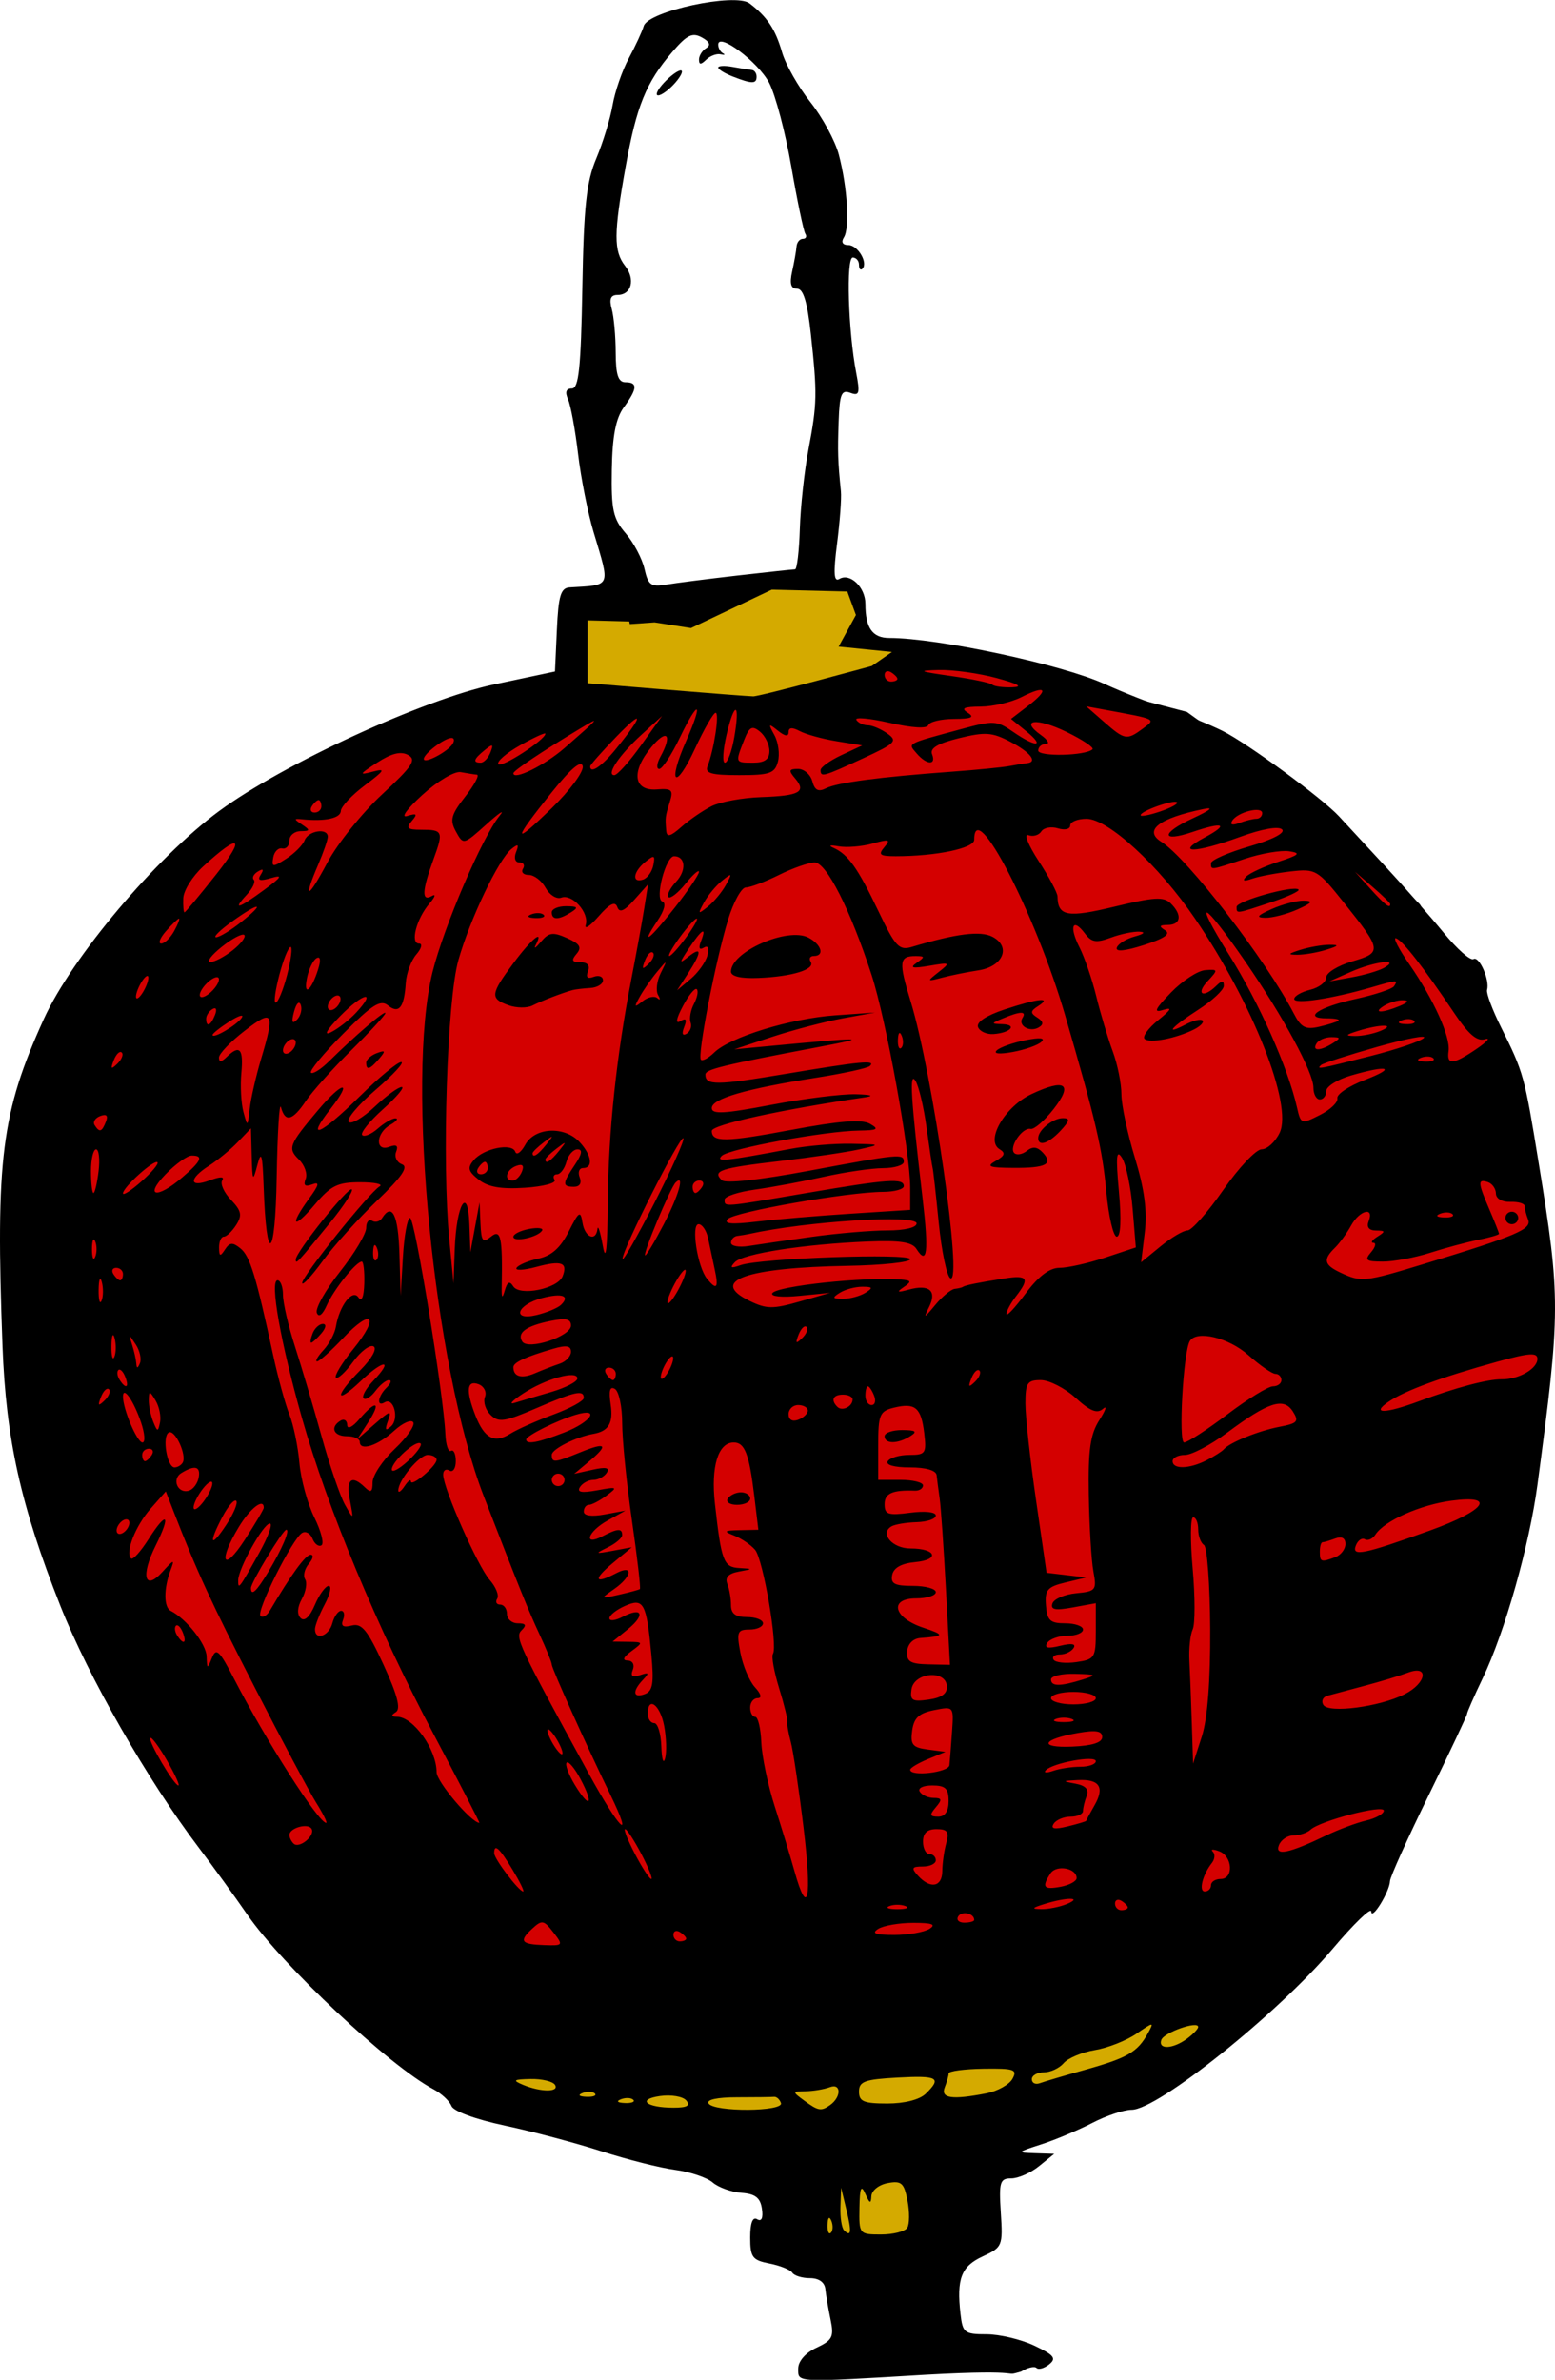 <?xml version="1.0" encoding="UTF-8" standalone="no"?>
<!-- Created with Inkscape (http://www.inkscape.org/) -->
<svg
   xmlns:svg="http://www.w3.org/2000/svg"
   xmlns="http://www.w3.org/2000/svg"
   version="1.0"
   width="397.236"
   height="607.891"
   id="svg7000">
  <defs
     id="defs7002" />
  <g
     transform="translate(-45.986,-311.273)"
     id="layer1">
    <g
       transform="matrix(1.635,0,0,1.593,-281.445,-545.005)"
       id="g7072">
      <path
         d="M 334.235,634.339 L 331.779,631.577 L 303.236,632.497 L 290.959,635.26 L 290.345,648.457 L 252.901,659.199 L 224.971,679.149 L 209.012,712.603 L 206.863,768.462 L 218.833,811.738 L 226.199,823.708 L 234.793,835.371 L 265.792,868.211 L 286.355,878.339 L 318.889,885.091 L 324.413,896.141 L 339.145,902.586 L 350.194,898.596 L 355.412,881.102 L 378.431,871.587 L 393.777,862.379 L 406.974,846.113 L 423.548,821.866 L 440.121,765.7 L 441.349,754.958 L 442.27,743.295 L 439.508,724.88 L 435.211,704.623 L 430.3,698.178 L 421.706,682.832 L 405.44,666.872 L 385.49,652.14 L 372.906,648.764 L 348.967,642.319 L 336.69,641.091 L 333.928,640.784 L 334.235,634.339 z"
         id="path7066"
         style="fill:#d40000;fill-rule:evenodd;stroke:#000000;stroke-width:1px;stroke-linecap:butt;stroke-linejoin:miter;stroke-opacity:1" />
      <path
         d="M 269.475,860.845 L 336.076,866.983 L 401.757,850.717 C 401.757,850.717 393.47,864.221 391.321,865.142 C 389.173,866.062 368.609,876.498 368.609,876.498 L 353.57,882.636 L 348.967,896.754 L 335.155,900.13 L 321.958,896.447 L 323.185,883.25 L 288.811,876.805 L 269.782,868.518 L 269.475,860.845 z"
         id="path7068"
         style="fill:#d4aa00;fill-rule:evenodd;stroke:#000000;stroke-width:1px;stroke-linecap:butt;stroke-linejoin:miter;stroke-opacity:1" />
      <path
         d="M 344.89,918.309 C 324.33,919.564 324.976,919.596 324.976,917.333 C 324.976,916.136 326.107,914.805 327.824,913.982 C 330.325,912.783 330.595,912.232 330.034,909.468 C 329.682,907.737 329.316,905.532 329.221,904.57 C 329.113,903.479 328.208,902.82 326.821,902.82 C 325.596,902.82 324.352,902.428 324.056,901.949 C 323.76,901.47 322.158,900.806 320.497,900.474 C 317.81,899.937 317.476,899.474 317.476,896.286 C 317.476,893.966 317.858,892.938 318.56,893.372 C 319.249,893.798 319.522,893.189 319.31,891.699 C 319.058,889.929 318.274,889.302 316.111,889.139 C 314.535,889.02 312.51,888.271 311.611,887.476 C 310.712,886.681 308.074,885.772 305.75,885.458 C 303.425,885.143 298.25,883.802 294.25,882.477 C 290.249,881.153 283.46,879.301 279.163,878.362 C 274.536,877.352 271.123,876.065 270.794,875.207 C 270.489,874.411 269.231,873.211 268,872.54 C 261.046,868.752 244.409,852.723 238.862,844.469 C 236.958,841.637 233.575,836.845 231.343,833.82 C 223.252,822.855 214.095,806.443 209.69,795.012 C 203.495,778.936 201.198,768.338 200.653,753.32 C 199.564,723.307 200.472,715.931 207.095,700.954 C 211.481,691.036 224.662,674.991 234.53,667.558 C 244.576,659.991 266.397,649.682 277.476,647.268 L 286.976,645.199 L 287.272,638.509 C 287.513,633.04 287.878,631.8 289.272,631.714 C 295.847,631.303 295.63,631.819 293,622.82 C 292.115,619.795 291.029,614.17 290.585,610.32 C 290.141,606.47 289.436,602.532 289.02,601.57 C 288.509,600.391 288.705,599.819 289.619,599.819 C 290.694,599.817 291.033,596.467 291.252,583.694 C 291.476,570.602 291.884,566.7 293.425,562.945 C 294.468,560.401 295.618,556.545 295.98,554.376 C 296.343,552.207 297.48,548.832 298.508,546.876 C 299.536,544.92 300.588,542.589 300.846,541.696 C 301.534,539.319 315.142,536.329 317.368,538.065 C 320.124,540.216 321.408,542.193 322.451,545.895 C 323.005,547.861 324.998,551.461 326.879,553.895 C 328.761,556.329 330.761,560.12 331.325,562.32 C 332.674,567.581 333.059,574.068 332.113,575.598 C 331.65,576.346 331.92,576.82 332.81,576.82 C 334.296,576.82 335.943,579.686 334.999,580.63 C 334.711,580.918 334.476,580.628 334.476,579.987 C 334.476,579.345 334.036,578.82 333.499,578.82 C 332.447,578.82 332.788,590.636 334.03,597.259 C 334.66,600.614 334.535,601.057 333.117,600.513 C 331.737,599.983 331.447,600.712 331.298,605.101 C 331.129,610.027 331.176,611.497 331.652,616.32 C 331.761,617.42 331.489,621.19 331.049,624.699 C 330.454,629.443 330.546,630.895 331.406,630.363 C 333.079,629.329 335.476,631.683 335.476,634.361 C 335.476,638.219 336.573,639.82 339.217,639.82 C 346.804,639.82 366.206,644.079 372.871,647.209 C 375.679,648.526 380.136,650.33 382.775,651.217 C 385.415,652.104 389.24,653.681 391.275,654.722 C 395.149,656.702 406.895,665.546 409.476,668.425 C 410.301,669.345 413.461,672.848 416.498,676.209 C 419.535,679.57 423.732,684.463 425.824,687.082 C 427.917,689.701 430.012,691.606 430.48,691.317 C 431.38,690.761 433.057,694.657 432.609,696.265 C 432.464,696.784 433.451,699.484 434.801,702.265 C 438.313,709.494 438.452,710.009 440.644,723.82 C 444.11,745.667 444.104,747.728 440.487,775.562 C 439.222,785.294 435.392,799.199 431.939,806.597 C 430.584,809.5 429.476,812.087 429.476,812.347 C 429.476,812.607 426.776,818.481 423.476,825.401 C 420.176,832.321 417.46,838.509 417.44,839.152 C 417.389,840.844 414.553,845.565 414.511,844.029 C 414.492,843.318 411.773,846.018 408.469,850.029 C 399.904,860.425 381.166,875.82 377.077,875.82 C 375.879,875.82 373.116,876.767 370.937,877.925 C 368.758,879.083 365.176,880.628 362.976,881.358 C 359.119,882.638 359.083,882.69 361.976,882.786 L 364.976,882.886 L 362.615,884.853 C 361.317,885.935 359.362,886.82 358.272,886.82 C 356.495,886.82 356.326,887.388 356.633,892.326 C 356.965,897.663 356.878,897.879 353.793,899.341 C 350.446,900.928 349.708,902.898 350.335,908.57 C 350.669,911.588 350.959,911.82 354.407,911.82 C 356.448,911.82 359.804,912.64 361.864,913.642 C 364.943,915.139 365.359,915.672 364.201,916.633 C 363.426,917.276 362.529,917.54 362.209,917.22 C 361.888,916.899 360.805,917.162 359.801,917.804 C 356.566,918.74 361.638,917.354 344.89,918.309 z M 330.159,893.632 C 329.84,892.835 329.603,893.072 329.555,894.237 C 329.511,895.291 329.748,895.881 330.08,895.549 C 330.412,895.217 330.448,894.354 330.159,893.632 z M 332.502,891.813 L 331.681,888.32 L 331.578,891.403 C 331.522,893.099 331.776,894.787 332.142,895.153 C 333.268,896.279 333.357,895.453 332.502,891.813 z M 342.016,894.755 C 342.378,894.169 342.396,892.208 342.056,890.397 C 341.521,887.542 341.109,887.167 338.957,887.579 C 337.566,887.845 336.445,888.771 336.406,889.686 C 336.351,890.95 336.141,890.867 335.476,889.32 C 334.81,887.771 334.601,888.278 334.546,891.57 C 334.477,895.76 334.524,895.82 337.917,895.82 C 339.809,895.82 341.654,895.341 342.016,894.755 z M 307.479,874.324 C 306.948,873.684 305.11,873.367 303.393,873.619 C 299.717,874.158 301.215,875.487 305.499,875.487 C 307.624,875.487 308.175,875.163 307.479,874.324 z M 322.284,874.745 C 322.087,874.154 321.6,873.704 321.201,873.745 C 320.802,873.786 318.199,873.82 315.417,873.82 C 312.299,873.82 310.595,874.204 310.976,874.82 C 311.832,876.205 322.747,876.133 322.284,874.745 z M 329.976,875.055 C 331.739,873.759 331.707,871.517 329.935,872.197 C 329.042,872.54 327.337,872.834 326.144,872.852 C 324.022,872.883 324.017,872.915 325.917,874.352 C 328.111,876.011 328.566,876.09 329.976,875.055 z M 299.205,874.216 C 298.873,873.883 298.01,873.848 297.288,874.137 C 296.491,874.456 296.728,874.693 297.892,874.741 C 298.947,874.784 299.537,874.548 299.205,874.216 z M 344.904,873.248 C 347.462,870.691 346.796,870.302 340.478,870.659 C 335.354,870.948 334.476,871.277 334.476,872.909 C 334.476,874.503 335.211,874.82 338.904,874.82 C 341.597,874.82 343.949,874.204 344.904,873.248 z M 293.205,873.216 C 292.873,872.883 292.01,872.848 291.288,873.137 C 290.491,873.456 290.728,873.693 291.892,873.741 C 292.947,873.784 293.537,873.548 293.205,873.216 z M 354.386,873.188 C 356.125,872.84 357.955,871.792 358.455,870.859 C 359.259,869.357 358.74,869.172 353.925,869.241 C 350.935,869.285 348.485,869.621 348.482,869.988 C 348.479,870.356 348.203,871.368 347.869,872.238 C 347.194,873.995 349.019,874.261 354.386,873.188 z M 286.976,871.82 C 286.636,871.27 284.922,870.852 283.167,870.89 C 280.477,870.949 280.29,871.095 281.976,871.82 C 284.767,873.019 287.717,873.019 286.976,871.82 z M 369.976,869.361 C 376.439,867.497 378.016,866.548 379.615,863.56 C 380.609,861.703 380.545,861.705 377.811,863.634 C 376.251,864.733 373.334,865.912 371.326,866.253 C 369.319,866.594 367.126,867.536 366.454,868.346 C 365.781,869.157 364.386,869.82 363.353,869.82 C 362.321,869.82 361.476,870.318 361.476,870.927 C 361.476,871.536 362.038,871.822 362.726,871.563 C 363.413,871.303 366.676,870.313 369.976,869.361 z M 385.726,864.428 C 386.688,863.697 387.476,862.85 387.476,862.546 C 387.476,861.497 382.105,863.432 381.708,864.624 C 381.179,866.209 383.531,866.094 385.726,864.428 z M 286.719,847.366 C 285.238,845.403 284.939,845.348 283.441,846.763 C 281.291,848.794 281.648,849.298 285.32,849.423 C 288.262,849.523 288.302,849.465 286.719,847.366 z M 307.476,848.379 C 307.476,848.136 307.026,847.66 306.476,847.32 C 305.926,846.98 305.476,847.178 305.476,847.761 C 305.476,848.343 305.926,848.82 306.476,848.82 C 307.026,848.82 307.476,848.621 307.476,848.379 z M 345.476,846.82 C 346.581,846.106 345.923,845.851 342.976,845.851 C 340.776,845.851 338.301,846.287 337.476,846.82 C 336.371,847.534 337.028,847.789 339.976,847.789 C 342.176,847.789 344.651,847.353 345.476,846.82 z M 352.476,845.379 C 352.476,844.323 350.557,843.88 349.986,844.804 C 349.64,845.363 350.059,845.82 350.917,845.82 C 351.774,845.82 352.476,845.621 352.476,845.379 z M 341.726,843.158 C 341.038,842.88 339.913,842.88 339.226,843.158 C 338.538,843.435 339.101,843.662 340.476,843.662 C 341.851,843.662 342.413,843.435 341.726,843.158 z M 366.976,842.82 C 369.524,841.725 366.895,841.725 363.476,842.82 C 361.466,843.464 361.368,843.626 362.976,843.65 C 364.076,843.666 365.876,843.293 366.976,842.82 z M 376.476,843.379 C 376.476,843.136 376.026,842.66 375.476,842.32 C 374.926,841.98 374.476,842.178 374.476,842.761 C 374.476,843.343 374.926,843.82 375.476,843.82 C 376.026,843.82 376.476,843.621 376.476,843.379 z M 325.812,830.57 C 325.082,824.382 324.184,818.195 323.817,816.82 C 323.449,815.445 323.21,814.016 323.287,813.645 C 323.363,813.274 322.783,810.835 321.997,808.225 C 321.212,805.614 320.777,803.142 321.03,802.732 C 321.821,801.452 319.498,787.552 318.24,786.035 C 317.583,785.244 316.13,784.225 315.011,783.771 C 313.238,783.053 313.348,782.938 315.863,782.883 L 318.751,782.82 L 318.115,777.405 C 317.322,770.663 316.633,768.82 314.904,768.82 C 312.47,768.82 311.317,772.665 311.963,778.626 C 312.965,787.864 313.311,788.807 315.745,788.956 C 317.951,789.091 317.95,789.097 315.649,789.536 C 314.076,789.836 313.509,790.465 313.899,791.481 C 314.216,792.307 314.476,793.847 314.476,794.902 C 314.476,796.281 315.178,796.82 316.976,796.82 C 318.351,796.82 319.476,797.27 319.476,797.82 C 319.476,798.37 318.526,798.82 317.365,798.82 C 315.468,798.82 315.324,799.201 315.949,802.57 C 316.332,804.632 317.352,807.107 318.215,808.07 C 319.188,809.153 319.346,809.82 318.631,809.82 C 317.996,809.82 317.476,810.495 317.476,811.32 C 317.476,812.145 317.83,812.82 318.263,812.82 C 318.696,812.82 319.124,814.664 319.214,816.917 C 319.304,819.171 320.246,823.783 321.308,827.167 C 322.37,830.551 323.76,835.232 324.397,837.57 C 326.499,845.277 327.16,842.003 325.812,830.57 z M 313.976,777.82 C 314.316,777.27 315.242,776.82 316.035,776.82 C 316.827,776.82 317.476,777.27 317.476,777.82 C 317.476,778.37 316.549,778.82 315.417,778.82 C 314.284,778.82 313.636,778.37 313.976,777.82 z M 280.343,837.32 C 278.27,833.806 277.476,833.076 277.476,834.685 C 277.476,835.597 281.34,840.82 282.015,840.82 C 282.231,840.82 281.479,839.245 280.343,837.32 z M 368.476,838.672 C 368.476,837.059 365.305,836.479 364.39,837.924 C 362.985,840.143 363.305,840.575 365.976,840.065 C 367.351,839.802 368.476,839.175 368.476,838.672 z M 389.476,839.82 C 389.476,839.27 390.151,838.82 390.976,838.82 C 393.048,838.82 392.869,835.185 390.756,834.374 C 389.811,834.011 389.357,834.034 389.748,834.425 C 390.139,834.816 390.082,835.627 389.622,836.228 C 388.155,838.144 387.505,840.82 388.507,840.82 C 389.04,840.82 389.476,840.37 389.476,839.82 z M 347.489,837.57 C 347.497,836.332 347.774,834.307 348.106,833.07 C 348.592,831.255 348.299,830.82 346.592,830.82 C 345.142,830.82 344.476,831.45 344.476,832.82 C 344.476,833.92 344.926,834.82 345.476,834.82 C 346.026,834.82 346.476,835.27 346.476,835.82 C 346.476,836.37 345.558,836.82 344.436,836.82 C 342.726,836.82 342.605,837.056 343.686,838.282 C 345.612,840.465 347.474,840.116 347.489,837.57 z M 300.476,834.82 C 299.353,832.62 298.21,830.82 297.935,830.82 C 297.66,830.82 298.353,832.62 299.476,834.82 C 300.598,837.02 301.741,838.82 302.016,838.82 C 302.291,838.82 301.598,837.02 300.476,834.82 z M 407.476,831.833 C 409.401,830.882 412.213,829.806 413.726,829.443 C 415.238,829.079 416.476,828.365 416.476,827.855 C 416.476,826.823 406.521,829.479 405.026,830.911 C 404.503,831.411 403.314,831.82 402.383,831.82 C 401.452,831.82 400.419,832.524 400.089,833.385 C 399.394,835.195 401.619,834.728 407.476,831.833 z M 248.933,830.75 C 248.346,829.8 245.476,830.639 245.476,831.76 C 245.476,832.16 245.772,832.783 246.134,833.145 C 247.016,834.027 249.595,831.821 248.933,830.75 z M 369.974,829.489 C 369.975,829.396 370.554,828.289 371.26,827.029 C 372.9,824.102 372.062,822.784 368.667,822.956 C 366.2,823.081 366.17,823.129 368.302,823.536 C 369.876,823.836 370.442,824.465 370.052,825.481 C 369.735,826.307 369.476,827.397 369.476,827.902 C 369.476,828.407 368.602,828.82 367.535,828.82 C 366.467,828.82 365.275,829.336 364.886,829.966 C 364.38,830.783 365.008,830.903 367.075,830.384 C 368.668,829.985 369.973,829.581 369.974,829.489 z M 249.656,826.57 C 248.565,824.782 244.299,816.57 240.175,808.32 C 233.321,794.607 231.031,789.517 227.428,779.994 L 226.17,776.668 L 223.795,779.432 C 221.42,782.196 219.788,786.465 220.742,787.419 C 221.02,787.697 222.25,786.303 223.476,784.32 C 226.339,779.687 227.027,780.33 224.582,785.355 C 222.211,790.23 222.851,792.724 225.661,789.555 C 227.46,787.527 227.575,787.505 226.907,789.32 C 225.828,792.251 225.838,795.248 226.93,795.82 C 229.387,797.107 232.483,801.129 232.546,803.115 C 232.612,805.191 232.661,805.205 233.385,803.354 C 234.038,801.683 234.547,802.172 236.779,806.614 C 241.774,816.559 250.03,829.82 251.227,829.82 C 251.454,829.82 250.747,828.357 249.656,826.57 z M 267.998,815.57 C 259.199,798.525 251.463,779.461 247.454,764.942 C 244.111,752.835 242.378,742.82 243.627,742.82 C 244.094,742.82 244.476,743.871 244.476,745.155 C 244.476,746.439 245.315,750.151 246.341,753.405 C 247.366,756.658 249.238,763.145 250.5,767.82 C 251.762,772.495 253.412,777.445 254.168,778.82 C 255.527,781.295 255.535,781.287 254.929,778.07 C 254.296,774.711 255.188,773.932 257.276,776.02 C 258.209,776.953 258.476,776.775 258.476,775.216 C 258.476,774.114 260.033,771.703 261.937,769.858 C 263.841,768.013 265.143,766.09 264.831,765.586 C 264.52,765.082 263.178,765.691 261.849,766.939 C 259.305,769.329 256.476,770.272 256.476,768.731 C 256.476,768.23 255.576,767.82 254.476,767.82 C 252.367,767.82 251.785,766.365 253.476,765.32 C 254.026,764.98 254.491,765.291 254.509,766.011 C 254.528,766.773 255.326,766.381 256.419,765.07 C 259.027,761.944 259.877,762.252 257.8,765.57 L 256.077,768.32 L 258.832,765.843 C 261.24,763.679 261.498,763.616 260.884,765.343 C 260.356,766.829 260.474,767.051 261.361,766.237 C 262.679,765.028 261.777,761.516 260.371,762.385 C 259.052,763.2 259.282,761.414 260.676,760.02 C 261.336,759.36 261.498,758.82 261.036,758.82 C 260.574,758.82 259.621,759.607 258.918,760.568 C 258.215,761.53 257.382,762.06 257.068,761.746 C 256.754,761.431 257.437,760.165 258.587,758.931 C 261.833,755.447 260.22,755.463 256.654,758.95 C 252.567,762.946 252.487,761.436 256.563,757.23 C 258.325,755.412 259.216,753.777 258.639,753.421 C 258.083,753.077 256.645,754.178 255.443,755.866 C 254.241,757.554 253.027,758.705 252.746,758.424 C 252.465,758.142 253.693,756.071 255.476,753.82 C 259.65,748.549 258.384,747.161 253.882,752.073 C 251.994,754.134 250.16,755.82 249.807,755.82 C 249.455,755.82 249.9,755.009 250.797,754.018 C 251.694,753.026 252.569,751.339 252.741,750.268 C 253.285,746.888 255.329,744.153 256.26,745.559 C 256.773,746.334 257.117,745.491 257.179,743.309 C 257.233,741.39 257.057,739.82 256.787,739.82 C 255.902,739.82 252.429,744.267 251.322,746.82 C 250.653,748.362 250.055,748.828 249.762,748.035 C 249.5,747.329 251.129,744.362 253.381,741.443 C 255.633,738.524 257.476,735.363 257.476,734.418 C 257.476,733.474 257.895,732.961 258.407,733.277 C 258.919,733.594 259.62,733.395 259.966,732.836 C 261.529,730.307 262.491,732.349 262.668,738.57 L 262.861,745.32 L 263.216,739.07 C 263.411,735.632 263.914,732.82 264.334,732.82 C 265.078,732.82 269.591,761.19 269.847,767.474 C 269.918,769.209 270.313,770.42 270.726,770.165 C 271.138,769.91 271.476,770.655 271.476,771.82 C 271.476,772.985 271.026,773.66 270.476,773.32 C 269.926,772.98 269.489,773.291 269.505,774.011 C 269.555,776.266 274.905,788.672 276.763,790.843 C 277.738,791.981 278.271,793.342 277.947,793.867 C 277.623,794.391 277.834,794.82 278.417,794.82 C 278.999,794.82 279.476,795.495 279.476,796.32 C 279.476,797.145 280.241,797.82 281.176,797.82 C 282.413,797.82 282.576,798.119 281.775,798.921 C 280.678,800.018 281.198,801.161 292.201,821.82 C 297.03,830.887 299.42,833.298 295.609,825.258 C 291.942,817.52 286.476,805.057 286.476,804.433 C 286.476,804.084 285.608,801.89 284.547,799.559 C 282.834,795.794 281.433,792.231 275.846,777.426 C 268.036,756.73 263.648,710.628 267.846,693.38 C 269.63,686.051 275.64,671.691 278.335,668.32 C 279.214,667.22 278.297,667.83 276.297,669.677 C 272.678,673.017 272.655,673.023 271.498,670.862 C 270.515,669.024 270.738,668.165 272.957,665.256 C 274.398,663.366 275.217,661.785 274.777,661.743 C 274.336,661.701 273.199,661.518 272.251,661.335 C 271.289,661.151 268.633,662.769 266.251,664.991 C 263.86,667.221 262.809,668.712 263.867,668.376 C 265.399,667.888 265.538,668.04 264.599,669.172 C 263.656,670.307 263.919,670.57 265.999,670.57 C 269.485,670.57 269.59,670.824 267.975,675.358 C 266.188,680.376 266.112,682.151 267.726,681.207 C 268.413,680.805 268.252,681.341 267.367,682.398 C 265.336,684.823 264.314,688.82 265.724,688.82 C 266.315,688.82 266.131,689.596 265.31,690.57 C 264.498,691.532 263.755,693.598 263.659,695.159 C 263.416,699.095 262.587,700.157 260.869,698.731 C 259.707,697.767 258.403,698.617 253.887,703.279 C 250.833,706.432 248.566,709.244 248.85,709.527 C 249.133,709.811 250.414,708.98 251.695,707.681 C 255.757,703.566 260.476,699.426 260.476,699.979 C 260.476,700.272 258.084,702.944 255.161,705.916 C 252.237,708.888 249.035,712.557 248.046,714.07 C 245.966,717.247 244.812,717.544 244.165,715.07 C 243.914,714.107 243.611,719.17 243.492,726.32 C 243.272,739.605 241.887,740.626 241.457,727.82 C 241.282,722.611 241.088,721.916 240.476,724.32 C 239.773,727.08 239.703,726.965 239.594,722.881 L 239.476,718.443 L 237.431,720.638 C 236.306,721.845 234.281,723.556 232.931,724.441 C 229.714,726.549 229.778,728.036 233.033,726.798 C 234.706,726.162 235.38,726.166 234.982,726.81 C 234.647,727.351 235.267,728.753 236.359,729.925 C 237.984,731.669 238.131,732.399 237.17,733.938 C 236.524,734.973 235.653,735.82 235.235,735.82 C 234.818,735.82 234.483,736.607 234.491,737.57 C 234.504,739.007 234.669,739.063 235.415,737.884 C 236.15,736.723 236.612,736.688 237.833,737.701 C 239.323,738.938 240.261,742.084 242.94,754.82 C 243.691,758.395 244.831,762.67 245.472,764.32 C 246.113,765.97 246.82,769.466 247.043,772.09 C 247.266,774.713 248.313,778.649 249.37,780.837 C 250.427,783.025 250.931,785.039 250.489,785.312 C 250.047,785.585 249.416,785.107 249.088,784.251 C 248.759,783.394 248.027,782.979 247.46,783.329 C 245.929,784.276 240.246,795.923 240.965,796.642 C 241.306,796.983 241.964,796.6 242.428,795.791 C 245.737,790.021 248.01,786.82 248.799,786.82 C 249.306,786.82 249.177,787.475 248.512,788.276 C 247.847,789.077 247.588,790.193 247.936,790.755 C 248.284,791.318 248.056,792.736 247.429,793.907 C 246.712,795.248 246.641,796.385 247.239,796.983 C 247.837,797.581 248.655,796.801 249.453,794.876 C 250.149,793.195 251.125,791.82 251.623,791.82 C 252.12,791.82 251.841,793.148 251.001,794.77 C 250.162,796.393 249.476,798.193 249.476,798.77 C 249.476,800.641 251.647,799.88 252.186,797.82 C 252.474,796.72 253.092,795.82 253.561,795.82 C 254.03,795.82 254.167,796.462 253.865,797.247 C 253.476,798.262 253.87,798.529 255.231,798.174 C 256.794,797.765 257.702,798.922 260.198,804.497 C 262.345,809.291 262.915,811.538 262.115,812.055 C 261.313,812.572 261.367,812.794 262.297,812.805 C 264.855,812.834 268.476,818.049 268.476,821.703 C 268.476,823.213 273.895,829.784 275.165,829.815 C 275.269,829.818 272.044,823.407 267.998,815.57 z M 249.114,751.32 C 249.431,750.495 250.147,749.82 250.705,749.82 C 251.291,749.82 251.193,750.455 250.476,751.32 C 249.791,752.145 249.075,752.82 248.885,752.82 C 248.694,752.82 248.798,752.145 249.114,751.32 z M 247.476,743.24 C 247.476,742.145 257.927,728.777 259.584,727.753 C 260.172,727.39 258.795,727.093 256.525,727.093 C 253.003,727.093 251.962,727.62 249.436,730.684 C 246.064,734.775 245.428,734.1 248.539,729.731 C 250.135,727.489 250.246,726.971 249.027,727.438 C 247.922,727.863 247.622,727.601 248.022,726.56 C 248.335,725.745 247.861,724.348 246.97,723.456 C 245.182,721.669 245.402,721.083 249.912,715.588 C 253.793,710.861 255.482,710.634 251.908,715.32 C 247.878,720.603 250.353,719.52 256.476,713.32 C 259.463,710.295 262.373,707.824 262.942,707.829 C 263.51,707.834 261.728,709.824 258.98,712.25 C 256.233,714.677 254.327,717.004 254.745,717.423 C 255.164,717.841 256.983,716.751 258.788,715.002 C 260.594,713.252 262.5,711.822 263.023,711.825 C 263.547,711.827 262.237,713.426 260.112,715.378 C 257.987,717.329 256.522,719.199 256.856,719.533 C 257.19,719.868 258.289,719.394 259.298,718.48 C 260.308,717.567 261.548,716.834 262.055,716.85 C 262.561,716.867 262.188,717.339 261.226,717.9 C 258.97,719.214 258.849,722.274 261.087,721.416 C 262.21,720.985 262.532,721.23 262.15,722.226 C 261.849,723.011 262.26,723.907 263.063,724.215 C 264.126,724.623 263.066,726.212 259.171,730.048 C 256.227,732.947 252.391,737.321 250.647,739.767 C 248.903,742.213 247.476,743.776 247.476,743.24 z M 246.476,739.477 C 246.476,738.288 254.707,727.718 255.228,728.239 C 255.487,728.498 253.984,730.872 251.888,733.515 C 246.617,740.159 246.476,740.314 246.476,739.477 z M 257.476,707.927 C 257.476,707.436 258.214,706.75 259.117,706.404 C 260.49,705.877 260.552,706.024 259.495,707.297 C 258.055,709.032 257.476,709.213 257.476,707.927 z M 348.476,826.32 C 348.476,824.305 347.98,823.82 345.917,823.82 C 344.465,823.82 343.625,824.253 343.976,824.82 C 344.316,825.37 345.297,825.82 346.157,825.82 C 347.434,825.82 347.492,826.095 346.476,827.32 C 345.456,828.548 345.525,828.82 346.853,828.82 C 347.917,828.82 348.476,827.959 348.476,826.32 z M 290.976,822.82 C 290.07,821.068 289.093,819.87 288.805,820.158 C 288.517,820.446 289.089,822.049 290.076,823.72 C 292.408,827.667 293.116,826.959 290.976,822.82 z M 226.362,819.831 C 225.129,817.637 223.957,816.006 223.757,816.205 C 223.328,816.635 227.462,823.82 228.139,823.82 C 228.394,823.82 227.595,822.025 226.362,819.831 z M 348.605,820.57 C 348.676,819.882 348.859,817.473 349.011,815.215 C 349.287,811.122 349.28,811.113 346.213,811.74 C 343.845,812.224 343.055,812.98 342.782,815.026 C 342.48,817.281 342.845,817.739 345.201,818.058 L 347.976,818.434 L 345.226,819.602 C 343.713,820.245 342.476,821.007 342.476,821.295 C 342.476,822.448 348.484,821.737 348.605,820.57 z M 369.058,820.82 C 370.388,820.82 371.476,820.417 371.476,819.925 C 371.476,818.93 364.721,820.196 363.647,821.392 C 363.278,821.802 363.8,821.842 364.808,821.479 C 365.815,821.117 367.728,820.82 369.058,820.82 z M 304.023,814.22 C 303.392,810.855 301.476,809.426 301.476,812.32 C 301.476,813.145 301.926,813.82 302.476,813.82 C 303.026,813.82 303.528,815.507 303.592,817.57 C 303.656,819.632 303.922,820.487 304.184,819.47 C 304.446,818.453 304.374,816.09 304.023,814.22 z M 389.348,798.704 C 389.311,791.617 388.875,785.566 388.378,785.26 C 387.882,784.953 387.476,783.828 387.476,782.761 C 387.476,781.693 387.122,780.82 386.689,780.82 C 386.257,780.82 386.22,784.517 386.609,789.036 C 386.997,793.555 387,797.942 386.616,798.786 C 386.232,799.63 385.999,801.895 386.098,803.82 C 386.196,805.745 386.366,810.245 386.475,813.82 L 386.674,820.32 L 388.044,815.956 C 388.928,813.143 389.391,807.01 389.348,798.704 z M 287.476,816.82 C 286.887,815.72 286.18,814.82 285.905,814.82 C 285.63,814.82 285.887,815.72 286.476,816.82 C 287.065,817.92 287.771,818.82 288.046,818.82 C 288.321,818.82 288.065,817.92 287.476,816.82 z M 372.476,816.057 C 372.476,815.071 371.511,814.901 368.726,815.396 C 363.037,816.407 362.432,817.822 367.789,817.589 C 370.916,817.453 372.476,816.943 372.476,816.057 z M 367.726,813.158 C 367.038,812.88 365.913,812.88 365.226,813.158 C 364.538,813.435 365.101,813.662 366.476,813.662 C 367.851,813.662 368.413,813.435 367.726,813.158 z M 419.713,809.197 C 423.162,807.414 423.605,804.424 420.226,805.737 C 418.988,806.218 415.951,807.162 413.476,807.834 C 411.001,808.506 408.385,809.224 407.662,809.431 C 406.94,809.637 406.656,810.302 407.031,810.909 C 407.882,812.285 415.81,811.216 419.713,809.197 z M 348.205,807.869 C 348.005,805.218 343.065,805.697 342.678,808.404 C 342.422,810.193 342.802,810.426 345.358,810.05 C 347.428,809.747 348.296,809.082 348.205,807.869 z M 371.476,809.82 C 371.476,809.27 369.901,808.82 367.976,808.82 C 366.051,808.82 364.476,809.27 364.476,809.82 C 364.476,810.37 366.051,810.82 367.976,810.82 C 369.901,810.82 371.476,810.37 371.476,809.82 z M 302.031,802.807 C 301.265,794.519 300.829,793.702 297.892,795.04 C 296.563,795.646 295.476,796.535 295.476,797.016 C 295.476,797.497 296.414,797.388 297.561,796.774 C 300.614,795.141 301.144,796.449 298.367,798.762 L 295.976,800.753 L 298.417,800.787 C 300.779,800.819 300.795,800.867 298.917,802.288 C 297.642,803.253 297.441,803.767 298.333,803.788 C 299.102,803.806 299.449,804.448 299.134,805.269 C 298.74,806.296 299.072,806.544 300.277,806.122 C 301.662,805.636 301.745,805.775 300.726,806.873 C 299.009,808.723 299.157,809.879 301.02,809.165 C 302.256,808.69 302.458,807.421 302.031,802.807 z M 369.476,806.82 C 371.707,806.105 371.573,806.009 368.226,805.92 C 366.163,805.865 364.476,806.27 364.476,806.82 C 364.476,807.965 365.901,807.965 369.476,806.82 z M 348.061,792.399 C 347.715,785.756 347.274,779.195 347.082,777.82 C 346.891,776.445 346.676,774.757 346.605,774.07 C 346.525,773.296 344.929,772.82 342.417,772.82 C 339.965,772.82 338.603,772.424 338.976,771.82 C 339.316,771.27 340.827,770.82 342.334,770.82 C 344.878,770.82 345.045,770.569 344.665,767.311 C 344.185,763.205 343.255,762.408 339.919,763.245 C 337.7,763.802 337.476,764.361 337.476,769.339 L 337.476,774.82 L 340.976,774.82 C 342.901,774.82 344.476,775.22 344.476,775.709 C 344.476,776.198 343.913,776.577 343.226,776.551 C 339.694,776.42 338.476,776.977 338.476,778.725 C 338.476,780.37 339.021,780.556 342.476,780.093 C 344.785,779.783 346.476,779.971 346.476,780.536 C 346.476,781.075 345.132,781.554 343.489,781.6 C 341.846,781.647 340.066,781.955 339.533,782.285 C 337.679,783.43 339.701,785.82 342.524,785.82 C 346.558,785.82 347.161,787.628 343.253,788.005 C 341.1,788.213 339.88,788.915 339.661,790.07 C 339.395,791.472 340.04,791.82 342.902,791.82 C 344.868,791.82 346.476,792.27 346.476,792.82 C 346.476,793.37 345.093,793.82 343.402,793.82 C 339.128,793.82 339.846,796.925 344.488,798.513 C 347.919,799.688 347.868,799.89 344.063,800.176 C 342.921,800.262 342.09,801.127 342.001,802.32 C 341.88,803.945 342.493,804.335 345.271,804.399 L 348.691,804.479 L 348.061,792.399 z M 338.476,767.82 C 338.476,767.27 339.713,766.827 341.226,766.835 C 343.369,766.847 343.645,767.064 342.476,767.82 C 340.519,769.084 338.476,769.084 338.476,767.82 z M 371.476,799.095 L 371.476,794.597 L 367.871,795.274 C 365.123,795.789 364.369,795.637 364.698,794.635 C 364.935,793.912 366.602,793.176 368.401,792.999 C 371.486,792.697 371.639,792.497 371.097,789.499 C 370.781,787.751 370.458,782.225 370.378,777.22 C 370.263,770.007 370.608,767.518 372.038,765.22 C 373.031,763.625 373.287,762.816 372.607,763.422 C 371.681,764.248 370.605,763.809 368.318,761.672 C 366.638,760.103 364.187,758.82 362.87,758.82 C 360.77,758.82 360.476,759.281 360.475,762.57 C 360.474,764.632 361.218,771.584 362.127,778.018 L 363.781,789.716 L 366.879,790.092 L 369.976,790.469 L 366.72,791.271 C 363.906,791.963 363.493,792.463 363.682,794.946 C 363.867,797.371 364.336,797.82 366.689,797.82 C 368.222,797.82 369.476,798.27 369.476,798.82 C 369.476,799.37 368.377,799.82 367.035,799.82 C 365.692,799.82 364.275,800.336 363.886,800.966 C 363.385,801.776 363.978,801.911 365.91,801.426 C 367.7,800.976 368.421,801.099 368.001,801.78 C 367.647,802.352 366.683,802.82 365.858,802.82 C 365.033,802.82 364.59,803.195 364.873,803.653 C 365.156,804.111 366.758,804.285 368.432,804.04 C 371.306,803.618 371.476,803.343 371.476,799.095 z M 228.821,799.277 C 228.495,798.428 228.014,797.948 227.752,798.21 C 227.49,798.472 227.572,799.167 227.935,799.753 C 228.921,801.349 229.497,801.039 228.821,799.277 z M 300.245,792.327 C 300.393,792.21 299.83,787.245 298.995,781.293 C 298.159,775.341 297.476,768.327 297.476,765.705 C 297.476,763.083 296.965,760.622 296.341,760.237 C 295.554,759.75 295.35,760.511 295.675,762.722 C 296.112,765.703 295.361,767.016 292.976,767.442 C 290.275,767.925 286.476,769.885 286.476,770.795 C 286.476,772.133 286.882,772.095 291.008,770.371 C 295.02,768.695 295.414,769.197 292.226,771.925 L 289.976,773.85 L 292.875,773.189 C 294.928,772.721 295.568,772.862 295.066,773.674 C 294.676,774.304 293.736,774.82 292.976,774.82 C 292.216,774.82 291.272,775.34 290.879,775.976 C 290.366,776.807 291.122,776.953 293.57,776.494 C 296.735,775.9 296.839,775.96 295.035,777.338 C 293.967,778.153 292.73,778.82 292.285,778.82 C 291.84,778.82 291.476,779.306 291.476,779.899 C 291.476,780.576 292.688,780.75 294.726,780.367 L 297.976,779.755 L 295.226,781.319 C 292.077,783.111 291.302,785.518 294.41,783.855 C 296.758,782.598 297.476,782.554 297.476,783.667 C 297.476,784.133 296.463,785.021 295.226,785.64 C 293.161,786.674 293.223,786.72 295.976,786.195 L 298.976,785.623 L 295.976,788.185 C 292.879,790.831 293.15,791.6 296.542,789.785 C 299.277,788.321 299.029,790.31 296.226,792.319 C 293.99,793.921 293.995,793.927 296.976,793.235 C 298.626,792.852 300.097,792.443 300.245,792.327 z M 242.184,789.57 C 244.347,785.881 245.618,782.82 244.987,782.82 C 244.454,782.82 239.476,791.255 239.476,792.158 C 239.476,793.539 240.342,792.711 242.184,789.57 z M 240.736,786.57 C 242.166,783.957 242.926,781.82 242.426,781.82 C 241.408,781.82 237.476,789.07 237.476,790.947 C 237.476,792.472 237.596,792.311 240.736,786.57 z M 241.476,779.285 C 241.476,777.678 239.356,779.358 237.575,782.377 C 234.306,787.917 235.108,789.791 238.476,784.481 C 240.126,781.879 241.476,779.541 241.476,779.285 z M 408.894,787.213 C 409.764,786.879 410.476,785.931 410.476,785.106 C 410.476,784.149 409.903,783.826 408.894,784.213 C 408.024,784.547 407.124,784.82 406.894,784.82 C 406.664,784.82 406.476,785.495 406.476,786.32 C 406.476,788.003 406.659,788.071 408.894,787.213 z M 423.629,782.959 C 432.363,779.735 434.173,777.178 427.028,778.158 C 422.145,778.827 416.578,781.376 415.164,783.591 C 414.718,784.29 413.978,784.63 413.519,784.347 C 413.061,784.063 412.425,784.509 412.107,785.338 C 411.404,787.171 413.253,786.789 423.629,782.959 z M 237.174,778.185 C 236.871,777.882 235.915,779.003 235.05,780.677 C 232.788,785.051 233.142,785.894 235.617,782.028 C 236.777,780.217 237.477,778.488 237.174,778.185 z M 220.476,781.702 C 220.476,781.152 220.026,780.98 219.476,781.32 C 218.926,781.66 218.476,782.388 218.476,782.938 C 218.476,783.488 218.926,783.66 219.476,783.32 C 220.026,782.98 220.476,782.252 220.476,781.702 z M 233.444,775.379 C 233.427,774.796 232.752,775.193 231.944,776.261 C 231.137,777.329 230.49,778.679 230.508,779.261 C 230.525,779.843 231.2,779.446 232.008,778.379 C 232.815,777.311 233.462,775.961 233.444,775.379 z M 231.299,774.487 C 231.655,772.651 230.712,772.385 228.598,773.723 C 227.022,774.721 228.063,777.124 229.817,776.54 C 230.455,776.328 231.121,775.404 231.299,774.487 z M 264.461,775.06 C 264.481,776.044 268.476,772.599 268.476,771.598 C 268.476,771.17 267.853,770.82 267.091,770.82 C 265.758,770.82 262.46,774.918 262.491,776.535 C 262.5,776.967 262.943,776.645 263.476,775.82 C 264.009,774.995 264.452,774.653 264.461,775.06 z M 288.476,774.82 C 288.476,774.27 288.026,773.82 287.476,773.82 C 286.926,773.82 286.476,774.27 286.476,774.82 C 286.476,775.37 286.926,775.82 287.476,775.82 C 288.026,775.82 288.476,775.37 288.476,774.82 z M 265.978,768.989 C 265.314,768.325 261.476,771.872 261.476,773.149 C 261.476,773.71 262.599,773.113 263.972,771.824 C 265.345,770.534 266.247,769.258 265.978,768.989 z M 228.799,772.07 C 229.5,770.879 227.586,766.633 226.618,767.232 C 225.561,767.886 226.369,772.82 227.533,772.82 C 227.987,772.82 228.556,772.482 228.799,772.07 z M 388.792,771.67 C 389.993,771.038 391.201,770.25 391.476,769.919 C 392.381,768.828 396.919,766.947 400.19,766.307 C 403.007,765.755 403.262,765.451 402.258,763.842 C 400.82,761.539 398.445,762.33 391.981,767.264 C 389.419,769.22 386.457,770.82 385.399,770.82 C 384.341,770.82 383.476,771.27 383.476,771.82 C 383.476,773.16 386.102,773.086 388.792,771.67 z M 223.976,770.82 C 224.316,770.27 224.117,769.82 223.535,769.82 C 222.952,769.82 222.476,770.27 222.476,770.82 C 222.476,771.37 222.674,771.82 222.917,771.82 C 223.159,771.82 223.636,771.37 223.976,770.82 z M 222.287,765.57 C 221.126,762.088 219.476,759.683 219.476,761.471 C 219.476,763.5 221.681,768.82 222.522,768.82 C 222.989,768.82 222.884,767.357 222.287,765.57 z M 286.726,764.346 C 289.338,763.357 291.476,762.159 291.476,761.684 C 291.476,760.336 290.157,760.629 284.042,763.333 C 279.098,765.519 278.172,765.659 276.92,764.407 C 276.129,763.616 275.731,762.318 276.036,761.523 C 276.341,760.728 275.89,759.809 275.033,759.48 C 273.19,758.773 273.02,760.49 274.538,764.484 C 275.938,768.165 277.512,769.022 279.966,767.439 C 281.071,766.726 284.113,765.334 286.726,764.346 z M 288.456,767.211 C 292.665,765.527 294.136,763.173 290.226,764.379 C 287.268,765.291 282.476,767.744 282.476,768.346 C 282.476,769.204 284.376,768.843 288.456,767.211 z M 392.03,764.32 C 395.218,761.845 398.422,759.82 399.151,759.82 C 399.879,759.82 400.476,759.37 400.476,758.82 C 400.476,758.27 400.054,757.82 399.538,757.82 C 399.021,757.82 397.121,756.47 395.315,754.82 C 392.226,751.999 387.208,750.766 386.157,752.57 C 385.146,754.303 384.354,768.82 385.27,768.82 C 385.801,768.82 388.843,766.795 392.03,764.32 z M 224.573,762.101 C 223.648,760.512 223.533,760.5 223.506,761.988 C 223.489,762.906 223.8,764.481 224.196,765.488 C 224.854,767.161 224.947,767.171 225.264,765.601 C 225.454,764.656 225.144,763.081 224.573,762.101 z M 326.476,763.713 C 326.476,763.222 325.801,762.82 324.976,762.82 C 324.151,762.82 323.476,763.481 323.476,764.288 C 323.476,765.183 324.062,765.532 324.976,765.182 C 325.801,764.865 326.476,764.204 326.476,763.713 z M 333.476,761.928 C 333.476,761.502 332.801,761.153 331.976,761.153 C 330.408,761.153 330.024,762.035 331.115,763.126 C 331.862,763.873 333.476,763.054 333.476,761.928 z M 421.976,762.208 C 427.735,760.014 432.688,758.666 434.885,758.695 C 437.542,758.729 440.476,757.01 440.476,755.419 C 440.476,754.359 439.204,754.45 434.226,755.865 C 425.43,758.365 419.763,760.505 417.218,762.288 C 414.384,764.273 416.656,764.235 421.976,762.208 z M 217.283,760.293 C 216.975,759.986 216.416,760.541 216.04,761.527 C 215.497,762.952 215.612,763.067 216.6,762.087 C 217.283,761.408 217.591,760.601 217.283,760.293 z M 286.372,760.733 C 288.629,760.057 290.476,759.076 290.476,758.553 C 290.476,757.186 285.504,758.609 281.976,760.986 C 280.326,762.097 279.716,762.772 280.622,762.485 C 281.527,762.197 284.114,761.409 286.372,760.733 z M 336.837,761.32 C 336.521,760.495 336.085,759.82 335.869,759.82 C 335.653,759.82 335.476,760.495 335.476,761.32 C 335.476,762.145 335.912,762.82 336.444,762.82 C 336.977,762.82 337.154,762.145 336.837,761.32 z M 219.821,758.277 C 219.495,757.428 219.014,756.948 218.752,757.21 C 218.49,757.472 218.572,758.167 218.935,758.753 C 219.921,760.349 220.497,760.039 219.821,758.277 z M 353.283,757.293 C 352.975,756.986 352.416,757.541 352.04,758.527 C 351.497,759.952 351.612,760.067 352.6,759.087 C 353.283,758.408 353.591,757.601 353.283,757.293 z M 287.726,756.187 C 288.688,755.857 289.476,754.996 289.476,754.273 C 289.476,753.306 288.749,753.178 286.726,753.786 C 282.304,755.114 280.476,755.984 280.476,756.76 C 280.476,758.278 281.749,758.649 283.824,757.735 C 285.007,757.214 286.763,756.517 287.726,756.187 z M 296.476,757.82 C 296.476,757.27 295.999,756.82 295.417,756.82 C 294.834,756.82 294.636,757.27 294.976,757.82 C 295.316,758.37 295.792,758.82 296.035,758.82 C 296.277,758.82 296.476,758.37 296.476,757.82 z M 305.445,755.32 C 305.445,754.77 305.009,754.995 304.476,755.82 C 303.943,756.645 303.506,757.77 303.506,758.32 C 303.506,758.87 303.943,758.645 304.476,757.82 C 305.009,756.995 305.445,755.87 305.445,755.32 z M 221.471,753.108 C 220.381,751.408 220.353,751.41 220.9,753.152 C 221.217,754.159 221.511,755.509 221.555,756.152 C 221.612,756.995 221.771,756.983 222.126,756.108 C 222.396,755.441 222.102,754.091 221.471,753.108 z M 218.169,752.089 C 217.915,751.116 217.691,751.67 217.671,753.32 C 217.65,754.97 217.858,755.766 218.132,755.089 C 218.406,754.412 218.422,753.062 218.169,752.089 z M 289.476,750.073 C 289.476,749.006 288.681,748.828 286.226,749.346 C 282.45,750.141 280.998,751.238 281.864,752.639 C 282.757,754.083 289.476,751.818 289.476,750.073 z M 326.283,750.293 C 325.975,749.986 325.416,750.541 325.04,751.527 C 324.497,752.952 324.612,753.067 325.6,752.087 C 326.283,751.408 326.591,750.601 326.283,750.293 z M 287.909,746.766 C 289.398,745.31 288.114,744.822 284.991,745.657 C 281.011,746.722 280.145,749.367 284.095,748.39 C 285.68,747.999 287.396,747.268 287.909,746.766 z M 349.419,744.195 C 350,744.126 350.588,743.979 350.726,743.868 C 351.043,743.613 353.098,743.186 357.226,742.519 C 360.829,741.937 361.182,742.504 359.008,745.379 C 358.2,746.446 357.525,747.725 357.508,748.22 C 357.49,748.715 358.829,747.252 360.482,744.97 C 362.515,742.164 364.238,740.82 365.804,740.82 C 367.078,740.82 370.281,740.083 372.924,739.183 L 377.728,737.546 L 377.228,731.32 C 376.953,727.895 376.213,724.244 375.584,723.206 C 374.691,721.733 374.582,722.909 375.087,728.57 C 375.491,733.089 375.364,735.82 374.752,735.82 C 374.211,735.82 373.475,732.557 373.116,728.57 C 372.502,721.746 371.48,717.261 366.678,700.32 C 362.075,684.078 352.476,665.061 352.476,672.184 C 352.476,673.544 346.538,674.82 340.214,674.82 C 337.717,674.82 337.428,674.583 338.438,673.365 C 339.471,672.121 339.205,672.037 336.604,672.783 C 334.931,673.263 332.531,673.462 331.269,673.227 C 329.973,672.984 329.628,673.09 330.476,673.471 C 332.761,674.497 334.301,676.725 337.536,683.684 C 340.165,689.338 340.745,689.971 342.735,689.36 C 349.688,687.224 353.455,686.739 355.324,687.739 C 358.288,689.325 356.99,692.513 353.135,693.117 C 351.397,693.389 348.851,693.917 347.476,694.29 C 345.054,694.947 345.037,694.918 346.942,693.376 C 348.81,691.862 348.736,691.813 345.442,692.386 C 342.827,692.84 342.344,692.726 343.476,691.919 C 344.795,690.979 344.785,690.849 343.392,690.835 C 340.734,690.809 340.633,691.694 342.554,698.123 C 345.987,709.616 350.746,743.723 348.743,742.485 C 348.19,742.143 347.377,738.141 346.936,733.592 C 346.495,729.042 346.066,725.095 345.982,724.82 C 345.899,724.545 345.471,721.62 345.031,718.32 C 344.592,715.02 343.809,711.645 343.293,710.82 C 342.317,709.261 342.569,713.498 344.421,729.783 C 345.391,738.315 345.129,740.494 343.457,737.791 C 342.772,736.683 340.891,736.389 335.828,736.6 C 325.923,737.013 316.339,738.543 315.081,739.912 C 314.238,740.829 314.45,740.942 315.976,740.388 C 319.047,739.272 342.476,738.431 342.473,739.437 C 342.472,739.922 338.084,740.399 332.723,740.495 C 316.765,740.781 310.953,742.916 317.39,746.127 C 320.019,747.439 321.016,747.452 325.19,746.229 L 329.976,744.826 L 325.174,745.311 C 322.419,745.589 320.612,745.408 320.935,744.886 C 321.649,743.731 335.241,742.244 340.976,742.694 C 342.668,742.826 342.745,743.012 341.476,743.901 C 340.3,744.724 340.461,744.815 342.217,744.321 C 345.467,743.407 346.701,744.492 345.411,747.131 C 344.502,748.992 344.643,748.945 346.352,746.82 C 347.457,745.445 348.837,744.264 349.419,744.195 z M 355.846,723.673 C 357.267,722.847 357.409,722.396 356.436,721.795 C 354.186,720.404 357.248,714.977 361.42,712.961 C 366.693,710.413 367.971,711.305 364.871,715.368 C 363.45,717.232 361.837,718.658 361.288,718.538 C 359.987,718.254 357.839,721.517 358.737,722.414 C 359.117,722.794 360.001,722.636 360.702,722.063 C 361.602,721.326 362.325,721.4 363.166,722.314 C 364.897,724.195 363.728,724.824 358.559,724.789 C 354.772,724.764 354.301,724.57 355.846,723.673 z M 362.476,720.02 C 362.476,718.718 364.762,716.82 366.331,716.82 C 367.486,716.82 367.413,717.232 365.976,718.82 C 364.117,720.874 362.476,721.437 362.476,720.02 z M 356.007,705.944 C 356.54,705.442 358.551,704.711 360.476,704.32 C 362.751,703.858 363.626,703.95 362.976,704.582 C 362.426,705.117 360.415,705.848 358.507,706.206 C 356.399,706.602 355.418,706.499 356.007,705.944 z M 353.077,702.223 C 352.776,701.438 354.325,700.378 357.214,699.394 C 362.437,697.614 364.703,697.373 362.476,698.835 C 361.232,699.652 361.208,699.969 362.333,700.695 C 363.279,701.305 363.354,701.777 362.583,702.254 C 361.181,703.12 359.253,701.989 360.019,700.751 C 360.709,699.633 359.683,699.657 356.976,700.82 C 355.065,701.641 355.061,701.682 356.892,701.75 C 359.281,701.837 358.134,703.143 355.497,703.337 C 354.431,703.415 353.342,702.914 353.077,702.223 z M 216.169,743.089 C 215.915,742.116 215.691,742.67 215.671,744.32 C 215.65,745.97 215.858,746.766 216.132,746.089 C 216.406,745.412 216.422,744.062 216.169,743.089 z M 307.405,741.32 C 307.405,740.77 306.762,741.445 305.976,742.82 C 305.19,744.195 304.547,745.77 304.547,746.32 C 304.547,746.87 305.19,746.195 305.976,744.82 C 306.762,743.445 307.405,741.87 307.405,741.32 z M 280.452,743.782 C 281.459,745.411 287.4,744.18 288.167,742.182 C 289.02,739.96 287.996,739.582 284.058,740.669 C 282.076,741.217 280.689,741.284 280.976,740.819 C 281.264,740.354 282.805,739.687 284.402,739.336 C 286.442,738.888 287.844,737.601 289.116,735.009 C 290.718,731.744 290.966,731.579 291.271,733.57 C 291.635,735.949 293.377,736.691 293.618,734.57 C 293.696,733.882 294.072,735.12 294.453,737.32 C 294.926,740.045 295.172,737.813 295.226,730.32 C 295.307,719.08 296.577,706.788 298.945,694.32 C 299.676,690.47 300.555,685.52 300.898,683.32 L 301.521,679.32 L 299.354,681.82 C 297.78,683.634 297.055,683.946 296.709,682.956 C 296.373,681.993 295.516,682.434 293.794,684.456 C 292.452,686.031 291.548,686.645 291.784,685.82 C 292.346,683.861 289.666,680.81 287.959,681.465 C 287.227,681.745 286.129,681.04 285.517,679.897 C 284.906,678.755 283.72,677.82 282.882,677.82 C 282.043,677.82 281.636,677.37 281.976,676.82 C 282.316,676.27 282.069,675.82 281.428,675.82 C 280.758,675.82 280.53,675.122 280.892,674.178 C 281.387,672.889 281.232,672.777 280.171,673.658 C 278.146,675.338 273.704,684.892 271.88,691.491 C 270.112,697.884 269.29,723.886 270.462,736.32 L 271.123,743.32 L 271.315,737.82 C 271.565,730.641 273.38,727.467 273.602,733.82 L 273.76,738.32 L 274.476,734.32 L 275.192,730.32 L 275.334,733.692 C 275.455,736.57 275.696,736.882 276.976,735.82 C 278.517,734.54 278.798,735.881 278.651,743.82 C 278.616,745.698 278.738,745.848 279.141,744.425 C 279.53,743.052 279.892,742.875 280.452,743.782 z M 280.476,735.843 C 280.476,735.408 281.587,734.841 282.946,734.581 C 284.304,734.321 285.211,734.439 284.961,734.844 C 284.297,735.919 280.476,736.77 280.476,735.843 z M 275.065,726.688 C 273.405,725.344 273.265,724.778 274.289,723.545 C 275.859,721.654 280.284,720.744 280.773,722.213 C 280.975,722.819 281.682,722.303 282.343,721.067 C 283.839,718.272 288.464,718.044 290.821,720.649 C 292.719,722.746 292.991,724.82 291.369,724.82 C 290.76,724.82 290.521,725.495 290.837,726.32 C 291.188,727.234 290.839,727.82 289.944,727.82 C 288.08,727.82 288.101,727.322 290.091,724.285 C 291.206,722.582 291.332,721.82 290.497,721.82 C 289.832,721.82 289.053,722.72 288.766,723.82 C 288.478,724.92 287.818,725.82 287.3,725.82 C 286.782,725.82 286.609,726.226 286.916,726.723 C 287.223,727.22 285.138,727.785 282.282,727.977 C 278.552,728.229 276.519,727.866 275.065,726.688 z M 281.818,725.371 C 282.19,724.402 281.893,724.106 280.925,724.478 C 279.343,725.085 278.931,726.82 280.369,726.82 C 280.86,726.82 281.512,726.168 281.818,725.371 z M 276.476,724.82 C 276.476,724.27 276.277,723.82 276.035,723.82 C 275.792,723.82 275.316,724.27 274.976,724.82 C 274.636,725.37 274.834,725.82 275.417,725.82 C 275.999,725.82 276.476,725.37 276.476,724.82 z M 287.603,722.07 C 288.847,720.484 288.812,720.448 287.226,721.692 C 286.263,722.447 285.476,723.235 285.476,723.442 C 285.476,724.265 286.297,723.736 287.603,722.07 z M 285.603,721.07 C 286.847,719.484 286.812,719.448 285.226,720.692 C 284.263,721.447 283.476,722.235 283.476,722.442 C 283.476,723.265 284.297,722.736 285.603,721.07 z M 279.714,698.712 C 276.804,697.636 276.884,696.938 280.482,691.97 C 283.334,688.033 285.328,686.371 283.961,689.07 C 283.612,689.757 283.983,689.518 284.785,688.538 C 286.019,687.03 286.643,686.939 288.851,687.945 C 290.88,688.869 291.212,689.433 290.346,690.477 C 289.486,691.513 289.626,691.82 290.96,691.82 C 292.06,691.82 292.487,692.348 292.134,693.269 C 291.762,694.237 292.058,694.534 293.027,694.162 C 293.824,693.856 294.476,694.104 294.476,694.713 C 294.476,695.322 293.576,695.876 292.476,695.945 C 291.376,696.014 290.138,696.165 289.726,696.281 C 288.12,696.734 284.905,698.003 283.464,698.753 C 282.632,699.186 280.944,699.167 279.714,698.712 z M 283.288,684.137 C 284.01,683.848 284.873,683.883 285.205,684.216 C 285.537,684.548 284.947,684.784 283.892,684.741 C 282.728,684.693 282.491,684.456 283.288,684.137 z M 286.476,683.82 C 286.476,683.27 287.488,682.827 288.726,682.835 C 290.545,682.848 290.689,683.036 289.476,683.82 C 287.537,685.073 286.476,685.073 286.476,683.82 z M 335.476,744.82 C 336.718,744.017 336.632,743.851 334.976,743.851 C 333.876,743.851 332.301,744.287 331.476,744.82 C 330.234,745.623 330.32,745.789 331.976,745.789 C 333.076,745.789 334.651,745.353 335.476,744.82 z M 311.932,741.07 C 311.612,739.557 311.145,737.307 310.894,736.07 C 310.643,734.832 309.976,733.82 309.411,733.82 C 308.196,733.82 309.229,740.68 310.729,742.57 C 312.247,744.483 312.569,744.082 311.932,741.07 z M 219.476,741.82 C 219.476,741.27 218.999,740.82 218.417,740.82 C 217.834,740.82 217.636,741.27 217.976,741.82 C 218.316,742.37 218.792,742.82 219.035,742.82 C 219.277,742.82 219.476,742.37 219.476,741.82 z M 422.664,740.221 C 437.249,735.662 439.617,734.629 439.024,733.084 C 438.722,732.299 438.476,731.32 438.476,730.909 C 438.476,730.497 437.471,730.197 436.243,730.24 C 434.953,730.286 434.003,729.722 433.993,728.903 C 433.983,728.124 433.413,727.299 432.726,727.07 C 431.12,726.534 431.152,727.11 432.976,731.474 C 433.801,733.449 434.476,735.198 434.476,735.363 C 434.476,735.527 433.013,735.963 431.226,736.332 C 429.438,736.7 426.048,737.636 423.691,738.411 C 421.334,739.186 418.017,739.82 416.318,739.82 C 413.687,739.82 413.415,739.598 414.476,738.32 C 415.161,737.495 415.328,736.813 414.848,736.805 C 414.368,736.796 414.651,736.353 415.476,735.82 C 416.763,734.988 416.732,734.848 415.257,734.835 C 414.143,734.825 413.741,734.292 414.114,733.32 C 415.022,730.954 412.678,731.573 411.353,734.049 C 410.697,735.275 409.556,736.883 408.818,737.621 C 406.94,739.499 407.134,740.349 409.726,741.599 C 412.947,743.153 413.463,743.098 422.664,740.221 z M 435.476,732.82 C 435.476,732.27 435.926,731.82 436.476,731.82 C 437.026,731.82 437.476,732.27 437.476,732.82 C 437.476,733.37 437.026,733.82 436.476,733.82 C 435.926,733.82 435.476,733.37 435.476,732.82 z M 215.138,736.57 C 214.861,735.882 214.634,736.445 214.634,737.82 C 214.634,739.195 214.861,739.757 215.138,739.07 C 215.416,738.382 215.416,737.257 215.138,736.57 z M 259.159,737.632 C 258.84,736.835 258.603,737.072 258.555,738.237 C 258.511,739.291 258.748,739.881 259.08,739.549 C 259.412,739.217 259.448,738.354 259.159,737.632 z M 307.033,720.044 C 306.53,719.541 297.452,738.002 297.532,739.366 C 297.563,739.891 299.808,735.852 302.52,730.391 C 305.233,724.931 307.264,720.274 307.033,720.044 z M 385.81,734.82 C 386.46,734.82 388.975,731.895 391.4,728.32 C 393.824,724.745 396.52,721.816 397.392,721.812 C 398.263,721.808 399.528,720.615 400.202,719.162 C 402.278,714.692 395.988,698.376 386.945,684.773 C 381.277,676.248 373.396,668.82 370.019,668.82 C 368.62,668.82 367.476,669.3 367.476,669.887 C 367.476,670.484 366.631,670.687 365.56,670.347 C 364.506,670.012 363.336,670.238 362.959,670.847 C 362.582,671.457 361.669,671.724 360.93,671.441 C 360.191,671.157 360.912,673.015 362.531,675.568 C 364.151,678.122 365.483,680.686 365.491,681.266 C 365.538,684.46 367.041,684.733 374.446,682.893 C 380.557,681.374 382.081,681.282 383.164,682.365 C 385.001,684.202 384.797,685.817 382.726,685.835 C 381.393,685.847 381.292,686.051 382.302,686.691 C 383.224,687.276 382.218,687.997 379.01,689.053 C 376.035,690.032 374.522,690.182 374.758,689.474 C 374.959,688.87 376.216,688.07 377.55,687.697 C 379.01,687.289 379.305,686.98 378.291,686.92 C 377.364,686.865 375.353,687.296 373.821,687.879 C 371.529,688.75 370.81,688.63 369.766,687.202 C 367.852,684.584 367.268,686.095 368.914,689.408 C 369.709,691.009 370.899,694.57 371.557,697.32 C 372.214,700.07 373.365,704.016 374.114,706.09 C 374.863,708.164 375.476,711.265 375.476,712.982 C 375.476,714.699 376.426,719.295 377.588,723.195 C 379.072,728.181 379.53,731.717 379.128,735.107 L 378.557,739.929 L 381.593,737.375 C 383.263,735.97 385.161,734.82 385.81,734.82 z M 379.099,704.11 C 378.728,703.739 379.674,702.398 381.2,701.129 C 383.3,699.384 383.489,698.98 381.976,699.471 C 380.435,699.972 380.719,699.332 383.215,696.684 C 384.996,694.794 387.407,693.175 388.571,693.088 C 390.606,692.934 390.619,693.004 388.927,694.874 C 387.043,696.956 388.265,697.631 390.276,695.62 C 391.193,694.702 391.476,694.699 391.476,695.606 C 391.476,696.258 389.676,697.983 387.476,699.439 C 383.219,702.256 382.091,703.631 385.561,701.774 C 386.709,701.16 387.872,700.883 388.147,701.158 C 388.422,701.433 387.821,702.082 386.811,702.601 C 383.989,704.05 379.849,704.86 379.099,704.11 z M 303.959,733.853 C 306.309,729.216 307.299,725.664 305.832,727.13 C 305.003,727.959 300.579,738.82 301.071,738.82 C 301.275,738.82 302.575,736.585 303.959,733.853 z M 327.167,735.841 C 331.123,735.279 336.41,734.82 338.917,734.82 C 341.618,734.82 343.476,734.363 343.476,733.699 C 343.476,732.234 326.265,733.35 317.226,735.4 C 316.813,735.493 316.026,735.626 315.476,735.695 C 314.926,735.764 314.476,736.259 314.476,736.795 C 314.476,737.331 315.713,737.566 317.226,737.316 C 318.738,737.066 323.212,736.403 327.167,735.841 z M 333.226,732.134 L 342.476,731.526 L 342.476,727.923 C 342.475,722.283 338.709,701.003 336.448,693.864 C 333.139,683.418 329.393,675.82 327.551,675.82 C 326.642,675.82 324.133,676.72 321.976,677.82 C 319.818,678.92 317.491,679.82 316.803,679.82 C 316.116,679.82 314.859,682.159 314.01,685.018 C 312.046,691.629 309.176,706.854 309.779,707.457 C 310.032,707.709 310.969,707.184 311.863,706.29 C 314.335,703.817 323.789,700.837 330.752,700.335 L 336.976,699.886 L 331.976,700.813 C 329.226,701.323 324.276,702.65 320.976,703.761 L 314.976,705.783 L 319.976,705.3 C 335.371,703.811 336.363,703.817 328.476,705.348 C 313.072,708.338 310.476,708.985 310.476,709.833 C 310.476,711.59 312.203,711.576 322.976,709.726 C 334.82,707.693 337.162,707.467 336.176,708.453 C 335.828,708.801 332.04,709.65 327.759,710.34 C 316.771,712.109 311.476,713.689 311.476,715.197 C 311.476,716.227 313.397,716.122 320.726,714.689 C 325.813,713.694 331.776,712.928 333.976,712.986 C 336.313,713.048 336.937,713.248 335.476,713.467 C 322.291,715.441 311.476,717.872 311.476,718.861 C 311.476,720.699 313.603,720.674 323.792,718.718 C 331.48,717.242 334.896,716.967 336.19,717.72 C 337.675,718.584 337.387,718.767 334.476,718.808 C 329.184,718.882 314.182,721.714 313.042,722.854 C 312.019,723.877 313.58,723.716 323.775,721.747 C 326.415,721.237 330.69,720.866 333.275,720.923 C 337.95,721.026 337.957,721.031 334.476,721.833 C 332.551,722.277 326.975,723.119 322.085,723.704 C 312.793,724.816 311.499,725.255 313.042,726.768 C 313.608,727.323 318.896,726.741 326.476,725.29 C 340.864,722.534 341.476,722.474 341.476,723.82 C 341.476,724.37 340.013,724.827 338.226,724.835 C 336.438,724.843 332.276,725.468 328.976,726.224 C 325.676,726.979 320.838,727.9 318.226,728.27 C 315.613,728.64 313.476,729.365 313.476,729.881 C 313.476,731.096 313.101,731.127 326.347,728.81 C 339.045,726.588 341.476,726.413 341.476,727.72 C 341.476,728.215 340.013,728.627 338.226,728.636 C 332.726,728.663 315.054,731.837 313.985,732.989 C 313.261,733.77 314.532,733.889 318.476,733.41 C 321.501,733.042 328.138,732.468 333.226,732.134 z M 314.476,693.322 C 314.476,690.129 323.335,686.139 326.574,687.873 C 328.62,688.968 329.15,690.82 327.417,690.82 C 326.834,690.82 326.616,691.237 326.931,691.748 C 327.687,692.97 324.016,694.131 318.726,694.344 C 316.007,694.453 314.476,694.085 314.476,693.322 z M 427.205,732.216 C 426.873,731.883 426.01,731.848 425.288,732.137 C 424.491,732.456 424.728,732.693 425.892,732.741 C 426.947,732.784 427.537,732.548 427.205,732.216 z M 224.869,723.899 C 224.372,723.379 219.476,727.9 219.476,728.879 C 219.476,729.27 220.78,728.404 222.373,726.955 C 223.966,725.506 225.09,724.131 224.869,723.899 z M 215.666,725.32 C 215.89,723.395 215.715,721.82 215.275,721.82 C 214.835,721.82 214.476,723.395 214.476,725.32 C 214.476,727.245 214.652,728.82 214.866,728.82 C 215.081,728.82 215.441,727.245 215.666,725.32 z M 228.726,726.336 C 231.754,723.671 232.116,722.82 230.223,722.82 C 229.533,722.82 227.695,724.17 226.138,725.82 C 222.743,729.417 224.767,729.821 228.726,726.336 z M 309.976,727.82 C 310.316,727.27 310.117,726.82 309.535,726.82 C 308.952,726.82 308.476,727.27 308.476,727.82 C 308.476,728.37 308.674,728.82 308.917,728.82 C 309.159,728.82 309.636,728.37 309.976,727.82 z M 216.818,717.371 C 217.189,716.404 216.893,716.106 215.931,716.476 C 215.137,716.78 214.736,717.432 215.041,717.925 C 215.807,719.165 216.173,719.051 216.818,717.371 z M 241.04,707.388 C 243.248,699.806 242.951,699.276 238.476,702.82 C 236.276,704.562 234.476,706.49 234.476,707.104 C 234.476,707.879 234.843,707.853 235.676,707.02 C 237.71,704.986 238.324,705.666 237.975,709.57 C 237.792,711.632 237.936,714.445 238.296,715.82 C 238.937,718.265 238.958,718.255 239.278,715.32 C 239.457,713.67 240.25,710.101 241.04,707.388 z M 409.219,713.625 C 409.085,712.991 411.001,711.676 413.476,710.701 C 418.573,708.694 417.191,708.226 411.342,709.978 C 409.216,710.615 407.476,711.74 407.476,712.478 C 407.476,713.216 407.026,713.82 406.476,713.82 C 405.926,713.82 405.476,712.966 405.476,711.921 C 405.476,709.492 400.8,700.605 394.878,691.778 C 388.167,681.776 386.489,681.061 392.342,690.698 C 397.021,698.401 401.487,708.712 402.906,715.084 C 403.51,717.8 403.572,717.821 406.491,716.312 C 408.125,715.467 409.352,714.258 409.219,713.625 z M 219.283,706.293 C 218.975,705.986 218.416,706.541 218.04,707.527 C 217.497,708.952 217.612,709.067 218.6,708.087 C 219.283,707.408 219.591,706.601 219.283,706.293 z M 414.361,706.868 C 418.423,705.813 422.188,704.508 422.729,703.967 C 423.269,703.426 419.989,704.066 415.44,705.389 C 410.891,706.712 406.938,708.025 406.656,708.307 C 405.922,709.04 406.185,708.991 414.361,706.868 z M 424.205,707.216 C 423.873,706.883 423.01,706.848 422.288,707.137 C 421.491,707.456 421.728,707.693 422.892,707.741 C 423.947,707.784 424.537,707.548 424.205,707.216 z M 430.976,705.708 C 432.626,704.553 433.213,703.858 432.28,704.162 C 431.06,704.56 429.719,703.395 427.511,700.018 C 422.668,692.612 419.437,688.349 418.387,687.977 C 417.854,687.788 418.789,689.666 420.466,692.15 C 424.275,697.794 426.91,703.78 426.593,706.07 C 426.276,708.356 427.314,708.27 430.976,705.708 z M 246.476,704.702 C 246.476,704.152 246.026,703.98 245.476,704.32 C 244.926,704.66 244.476,705.388 244.476,705.938 C 244.476,706.488 244.926,706.66 245.476,706.32 C 246.026,705.98 246.476,705.252 246.476,704.702 z M 341.159,703.632 C 340.84,702.835 340.603,703.072 340.555,704.237 C 340.511,705.291 340.748,705.881 341.08,705.549 C 341.412,705.217 341.448,704.354 341.159,703.632 z M 408.476,704.82 C 409.769,703.984 409.742,703.848 408.285,703.835 C 407.355,703.827 406.316,704.27 405.976,704.82 C 405.194,706.085 406.517,706.085 408.476,704.82 z M 238.043,700.711 C 238.417,700.107 237.542,700.386 236.099,701.331 C 234.656,702.276 233.476,703.239 233.476,703.47 C 233.476,704.193 237.33,701.865 238.043,700.711 z M 255.898,699.906 C 259.246,696.206 256.969,696.713 253.407,700.46 C 251.293,702.685 250.748,703.674 251.987,703.038 C 253.093,702.47 254.853,701.061 255.898,699.906 z M 308.164,701.478 C 307.934,700.841 308.172,699.494 308.692,698.484 C 309.212,697.475 309.41,696.42 309.131,696.141 C 308.852,695.862 307.878,697.075 306.967,698.837 C 305.904,700.892 305.76,701.763 306.563,701.266 C 307.451,700.717 307.624,700.991 307.157,702.208 C 306.748,703.274 306.893,703.68 307.54,703.28 C 308.113,702.926 308.393,702.115 308.164,701.478 z M 415.976,702.82 C 418.524,701.725 415.895,701.725 412.476,702.82 C 410.466,703.464 410.368,703.626 411.976,703.65 C 413.076,703.666 414.876,703.293 415.976,702.82 z M 409.392,701.179 C 409.622,700.982 408.808,700.82 407.583,700.82 C 403.694,700.82 406.307,699.001 412.039,697.718 C 415.079,697.038 417.798,696.107 418.08,695.651 C 418.727,694.604 418.678,694.607 414.469,695.86 C 408.342,697.685 402.476,698.589 402.476,697.71 C 402.476,697.241 403.601,696.576 404.976,696.231 C 406.351,695.885 407.476,694.995 407.476,694.252 C 407.476,693.508 409.294,692.355 411.517,691.689 C 416.244,690.273 416.195,689.909 410.243,682.267 C 406.122,676.976 405.837,676.804 401.931,677.257 C 399.706,677.515 397.006,678.038 395.931,678.42 C 394.602,678.892 394.296,678.785 394.976,678.088 C 395.526,677.523 397.776,676.458 399.976,675.721 C 403.302,674.606 403.588,674.32 401.674,674.024 C 400.408,673.828 397.29,674.377 394.746,675.244 C 389.32,677.092 389.476,677.072 389.476,675.928 C 389.476,675.437 392.18,674.226 395.484,673.236 C 399.118,672.148 401.131,671.075 400.577,670.521 C 400.024,669.968 397.437,670.439 394.032,671.713 C 386.959,674.359 383.724,674.421 388.476,671.82 C 392.389,669.677 391.444,669.238 386.574,670.936 C 381.64,672.655 381.642,671.11 386.577,668.77 C 389.422,667.42 390.02,666.887 388.27,667.26 C 381.311,668.741 378.877,670.698 381.726,672.52 C 385.777,675.112 398.109,691.522 402.414,700.049 C 403.547,702.293 404.253,702.668 406.384,702.159 C 407.809,701.818 409.163,701.377 409.392,701.179 z M 403.476,689.82 C 404.851,689.38 406.876,689.019 407.976,689.019 C 409.559,689.019 409.455,689.186 407.476,689.82 C 406.101,690.26 404.076,690.621 402.976,690.621 C 401.392,690.621 401.496,690.454 403.476,689.82 z M 398.976,683.284 C 400.626,682.528 402.876,681.926 403.976,681.946 C 405.517,681.974 405.288,682.297 402.976,683.356 C 401.326,684.112 399.076,684.713 397.976,684.694 C 396.434,684.666 396.664,684.343 398.976,683.284 z M 393.476,682.939 C 393.476,681.999 402.422,679.433 403.152,680.162 C 403.39,680.4 401.455,681.321 398.852,682.207 C 393.315,684.094 393.476,684.072 393.476,682.939 z M 233.857,700.268 C 234.199,699.378 234.031,698.977 233.464,699.327 C 232.921,699.663 232.476,700.361 232.476,700.879 C 232.476,702.317 233.193,702 233.857,700.268 z M 247.264,698.683 C 247.014,697.934 246.561,698.388 246.207,699.74 C 245.772,701.403 245.902,701.793 246.644,701.051 C 247.225,700.47 247.504,699.405 247.264,698.683 z M 421.205,701.216 C 420.873,700.883 420.01,700.848 419.288,701.137 C 418.491,701.456 418.728,701.693 419.892,701.741 C 420.947,701.784 421.537,701.548 421.205,701.216 z M 253.476,697.702 C 253.476,697.152 253.026,696.98 252.476,697.32 C 251.926,697.66 251.476,698.388 251.476,698.938 C 251.476,699.488 251.926,699.66 252.476,699.32 C 253.026,698.98 253.476,698.252 253.476,697.702 z M 418.976,698.82 C 420.295,698.253 420.465,697.942 419.476,697.905 C 418.651,697.875 417.301,698.287 416.476,698.82 C 414.648,700.001 416.227,700.001 418.976,698.82 z M 245.339,692.949 C 245.877,690.545 245.965,688.97 245.535,689.449 C 244.437,690.67 242.43,699.267 243.493,698.195 C 243.97,697.714 244.801,695.353 245.339,692.949 z M 302.978,697.579 C 303.428,697.986 303.478,697.767 303.09,697.091 C 302.701,696.414 302.879,694.839 303.485,693.591 C 304.561,691.371 304.55,691.365 302.958,693.32 C 302.062,694.42 300.839,696.22 300.239,697.32 C 299.3,699.042 299.357,699.148 300.654,698.079 C 301.482,697.396 302.528,697.171 302.978,697.579 z M 223.445,694.32 C 223.445,693.77 223.009,693.995 222.476,694.82 C 221.943,695.645 221.506,696.77 221.506,697.32 C 221.506,697.87 221.943,697.645 222.476,696.82 C 223.009,695.995 223.445,694.87 223.445,694.32 z M 234.476,694.575 C 234.476,694.017 233.813,694.125 232.976,694.82 C 232.151,695.505 231.476,696.515 231.476,697.065 C 231.476,697.623 232.139,697.514 232.976,696.82 C 233.801,696.135 234.476,695.125 234.476,694.575 z M 249.971,692.945 C 250.419,691.466 250.317,690.8 249.702,691.18 C 249.159,691.516 248.492,692.956 248.219,694.381 C 247.635,697.436 248.932,696.373 249.971,692.945 z M 310.783,690.754 C 311.102,689.532 310.892,689.063 310.213,689.483 C 309.532,689.903 309.371,689.536 309.774,688.484 C 310.726,686.006 309.935,686.467 307.916,689.57 C 306.359,691.963 306.344,692.142 307.801,690.947 C 309.945,689.19 309.932,690.166 307.765,693.605 L 306.054,696.32 L 308.165,694.505 C 309.326,693.507 310.504,691.819 310.783,690.754 z M 416.476,692.736 C 419.229,691.167 415.037,691.669 411.341,693.351 L 407.976,694.882 L 411.476,694.236 C 413.401,693.881 415.651,693.206 416.476,692.736 z M 302.283,690.293 C 301.975,689.986 301.416,690.541 301.04,691.527 C 300.497,692.952 300.612,693.067 301.6,692.087 C 302.283,691.408 302.591,690.601 302.283,690.293 z M 236.615,689.906 C 237.913,688.853 238.733,687.748 238.437,687.45 C 238.14,687.152 236.565,687.997 234.937,689.328 C 233.308,690.659 232.488,691.764 233.115,691.784 C 233.742,691.804 235.317,690.959 236.615,689.906 z M 307.476,687.82 C 308.651,686.17 309.387,684.82 309.112,684.82 C 308.837,684.82 307.651,686.17 306.476,687.82 C 305.301,689.47 304.565,690.82 304.84,690.82 C 305.115,690.82 306.301,689.47 307.476,687.82 z M 227.476,686.82 C 228.065,685.72 228.405,684.82 228.233,684.82 C 228.061,684.82 227.15,685.72 226.208,686.82 C 225.266,687.92 224.925,688.82 225.45,688.82 C 225.976,688.82 226.887,687.92 227.476,686.82 z M 237.976,685.351 C 241.901,682.133 240.825,682.111 236.476,685.32 C 234.612,686.695 233.512,687.818 234.032,687.815 C 234.551,687.812 236.326,686.703 237.976,685.351 z M 305.77,682.961 C 307.808,680.288 309.476,677.753 309.476,677.326 C 309.476,676.899 308.525,677.76 307.362,679.238 C 306.199,680.716 305.002,681.679 304.701,681.379 C 304.401,681.078 304.946,679.958 305.913,678.889 C 307.548,677.083 307.365,674.82 305.585,674.82 C 304.283,674.82 302.537,681.674 303.737,682.074 C 304.367,682.283 304.079,683.496 303.014,685.121 C 300.162,689.474 301.757,688.224 305.77,682.961 z M 234.063,677.707 C 238.738,671.631 237.736,671.046 231.976,676.486 C 230.326,678.045 228.94,680.332 228.896,681.57 C 228.853,682.807 228.939,683.82 229.088,683.82 C 229.237,683.82 231.476,681.069 234.063,677.707 z M 313.694,679.402 C 314.703,677.507 314.648,677.448 313.085,678.738 C 312.14,679.517 310.868,681.092 310.257,682.238 C 309.248,684.132 309.303,684.192 310.867,682.902 C 311.812,682.122 313.084,680.547 313.694,679.402 z M 241.532,680.217 C 244.304,678.122 244.513,677.753 242.601,678.324 C 240.825,678.855 240.422,678.715 241.005,677.773 C 241.527,676.928 241.381,676.76 240.564,677.266 C 239.892,677.681 239.599,678.276 239.911,678.589 C 240.224,678.902 239.734,679.982 238.823,680.989 C 236.504,683.551 237.492,683.27 241.532,680.217 z M 417.476,682.494 C 417.476,682.315 416.238,681.078 414.726,679.744 L 411.976,677.32 L 414.4,680.07 C 416.666,682.64 417.476,683.278 417.476,682.494 z M 259.961,664.908 C 264.728,660.371 265.384,659.348 264.021,658.585 C 262.88,657.947 261.437,658.313 259.185,659.812 C 256.373,661.684 256.285,661.865 258.476,661.269 C 260.588,660.695 260.4,661.034 257.262,663.455 C 255.22,665.03 253.532,666.882 253.512,667.57 C 253.478,668.733 251.014,669.274 247.476,668.897 C 246.142,668.754 246.142,668.851 247.476,669.763 C 248.766,670.646 248.731,670.791 247.226,670.805 C 246.263,670.813 245.476,671.495 245.476,672.32 C 245.476,673.145 244.973,673.707 244.359,673.57 C 243.744,673.432 243.112,674.09 242.953,675.031 C 242.689,676.595 242.864,676.612 244.986,675.221 C 246.263,674.385 247.557,673.052 247.86,672.26 C 248.454,670.712 251.476,670.242 251.476,671.698 C 251.476,672.181 250.801,674.191 249.976,676.166 C 247.557,681.955 248.34,681.768 251.423,675.82 C 252.991,672.795 256.833,667.884 259.961,664.908 z M 302.341,676.269 C 302.657,674.638 302.489,674.564 301.091,675.724 C 299.18,677.31 298.942,679.164 300.726,678.57 C 301.413,678.341 302.14,677.306 302.341,676.269 z M 291.312,660.382 C 291.089,659.341 289.465,660.746 286.476,664.567 C 280.301,672.461 280.292,673.275 286.449,667.135 C 289.311,664.28 291.497,661.245 291.312,660.382 z M 311.431,666.8 C 312.782,666.101 316.267,665.447 319.178,665.345 C 325.197,665.135 326.297,664.514 324.496,662.344 C 323.446,661.079 323.523,660.82 324.947,660.82 C 325.891,660.82 326.896,661.709 327.18,662.796 C 327.562,664.256 328.125,664.55 329.336,663.921 C 331.095,663.009 337.736,662.111 348.976,661.266 C 352.826,660.977 356.876,660.568 357.976,660.357 C 359.076,660.146 360.313,659.938 360.726,659.896 C 362.44,659.722 361.263,658.16 358.157,656.487 C 355.272,654.934 354.218,654.856 350.101,655.893 C 346.796,656.725 345.522,657.499 345.888,658.453 C 346.588,660.276 345.034,660.197 343.486,658.332 C 342.094,656.655 341.705,656.874 350.402,654.449 C 355.521,653.021 355.984,653.046 358.557,654.878 C 362.111,657.409 363.671,657.332 360.603,654.777 L 358.231,652.801 L 360.906,650.696 C 364.26,648.058 363.702,647.3 359.875,649.296 C 358.28,650.127 355.401,650.817 353.476,650.829 C 350.847,650.845 350.349,651.092 351.476,651.82 C 352.595,652.543 352.045,652.793 349.309,652.805 C 347.292,652.813 345.492,653.257 345.309,653.791 C 345.102,654.393 342.802,654.255 339.252,653.428 C 336.103,652.695 333.767,652.483 334.061,652.957 C 334.354,653.432 335.156,653.82 335.844,653.82 C 336.531,653.82 337.909,654.416 338.906,655.145 C 340.555,656.351 340.209,656.712 335.07,659.145 C 328.859,662.086 328.476,662.194 328.476,661.001 C 328.476,660.551 329.938,659.478 331.726,658.616 L 334.976,657.05 L 330.976,656.38 C 328.776,656.012 326.188,655.281 325.226,654.757 C 324.028,654.104 323.476,654.16 323.476,654.934 C 323.476,655.678 322.907,655.596 321.812,654.692 C 320.315,653.458 320.26,653.53 321.261,655.408 C 321.873,656.557 322.119,658.469 321.808,659.658 C 321.315,661.543 320.538,661.82 315.752,661.82 C 311.404,661.82 310.376,661.523 310.81,660.391 C 311.83,657.732 312.702,651.82 312.074,651.82 C 311.731,651.82 310.28,654.407 308.85,657.57 C 305.759,664.404 304.495,663.273 307.47,656.334 C 310.221,649.916 309.431,649.51 306.474,655.823 C 305.187,658.571 303.745,660.82 303.27,660.82 C 302.794,660.82 302.871,659.949 303.441,658.886 C 305.366,655.287 304.481,654.301 302.035,657.32 C 298.838,661.264 299.231,664.394 302.888,664.111 C 305.238,663.929 305.498,664.186 304.915,666.111 C 304.193,668.492 304.18,668.606 304.357,670.744 C 304.447,671.819 305.028,671.665 306.726,670.119 C 307.963,668.992 310.081,667.498 311.431,666.8 z M 396.558,668.82 C 397.063,668.82 397.476,668.412 397.476,667.913 C 397.476,666.75 393.65,667.728 392.796,669.111 C 392.388,669.77 392.796,669.911 393.894,669.49 C 394.854,669.121 396.053,668.82 396.558,668.82 z M 384.166,666.176 C 383.67,665.681 378.476,667.568 378.476,668.243 C 378.476,668.503 379.849,668.237 381.527,667.652 C 383.205,667.067 384.392,666.403 384.166,666.176 z M 250.476,666.82 C 250.476,666.27 250.277,665.82 250.035,665.82 C 249.792,665.82 249.316,666.27 248.976,666.82 C 248.636,667.37 248.834,667.82 249.417,667.82 C 249.999,667.82 250.476,667.37 250.476,666.82 z M 288.476,657.462 C 294.04,652.475 294.136,652.354 290.976,654.306 C 284.898,658.058 280.476,661.097 280.476,661.52 C 280.476,662.72 285.392,660.227 288.476,657.462 z M 300.401,657.07 L 303.712,652.32 L 300.508,655.32 C 297.028,658.578 294.904,661.82 296.248,661.82 C 296.712,661.82 298.581,659.682 300.401,657.07 z M 285.476,655.171 C 285.476,654.945 283.712,655.775 281.556,657.016 C 279.401,658.257 277.853,659.622 278.118,660.05 C 278.551,660.75 285.476,656.159 285.476,655.171 z M 296.538,657.57 C 300.86,652.088 300.874,651.086 296.565,655.656 C 294.316,658.04 292.476,660.178 292.476,660.406 C 292.476,661.684 294.296,660.414 296.538,657.57 z M 270.979,656.814 C 271.317,656.267 271.23,655.834 270.785,655.852 C 269.669,655.896 266.476,658.388 266.476,659.215 C 266.476,660.088 270.175,658.116 270.979,656.814 z M 276.892,658.178 C 277.418,656.806 277.272,656.744 275.999,657.801 C 274.263,659.241 274.083,659.82 275.369,659.82 C 275.86,659.82 276.545,659.081 276.892,658.178 z M 314.987,655.753 C 315.936,650.137 315.042,649.817 313.783,655.321 C 313.217,657.796 313.101,659.82 313.527,659.82 C 313.952,659.82 314.609,657.99 314.987,655.753 z M 320.476,657.942 C 320.476,656.91 319.808,655.511 318.992,654.834 C 317.762,653.812 317.336,654.058 316.492,656.276 C 315.132,659.853 315.118,659.82 317.976,659.82 C 319.755,659.82 320.476,659.278 320.476,657.942 z M 370.956,657.673 C 371.234,657.395 369.411,656.143 366.904,654.891 C 362.202,652.543 359.485,652.891 362.919,655.402 C 363.985,656.182 364.322,656.82 363.667,656.82 C 363.012,656.82 362.476,657.293 362.476,657.871 C 362.476,658.897 369.905,658.724 370.956,657.673 z M 378.849,654.338 C 380.894,652.789 381.061,652.872 372.726,651.302 L 369.976,650.784 L 372.782,653.302 C 376.011,656.2 376.32,656.253 378.849,654.338 z M 355.976,646.25 C 353.226,645.485 349.176,644.905 346.976,644.961 C 343.528,645.05 343.79,645.183 348.875,645.925 C 352.12,646.398 355.007,647.018 355.292,647.303 C 355.576,647.587 356.972,647.78 358.392,647.73 C 360.176,647.669 359.428,647.21 355.976,646.25 z M 315.976,645.82 C 316.316,645.27 315.892,644.82 315.035,644.82 C 314.177,644.82 313.476,645.27 313.476,645.82 C 313.476,646.37 313.899,646.82 314.417,646.82 C 314.934,646.82 315.636,646.37 315.976,645.82 z M 340.476,646.379 C 340.476,646.136 340.026,645.66 339.476,645.32 C 338.926,644.98 338.476,645.178 338.476,645.761 C 338.476,646.343 338.926,646.82 339.476,646.82 C 340.026,646.82 340.476,646.621 340.476,646.379 z M 338.002,642.013 C 337.694,641.705 336.887,642.012 336.209,642.696 C 335.229,643.683 335.344,643.798 336.769,643.256 C 337.755,642.88 338.31,642.321 338.002,642.013 z M 332.476,634.82 C 332.476,633.353 331.809,632.82 329.976,632.82 C 327.623,632.82 326.624,634.635 328.142,636.153 C 329.635,637.645 332.476,636.771 332.476,634.82 z M 315.45,629.814 C 320.11,629.267 324.175,628.82 324.482,628.82 C 324.789,628.82 325.127,625.906 325.233,622.344 C 325.338,618.782 325.946,613.044 326.583,609.594 C 327.94,602.249 327.97,600.713 326.952,591.07 C 326.412,585.958 325.78,583.82 324.811,583.82 C 323.834,583.82 323.609,583.024 324.031,581.07 C 324.357,579.557 324.666,577.757 324.717,577.07 C 324.768,576.382 325.211,575.82 325.701,575.82 C 326.192,575.82 326.366,575.451 326.087,575 C 325.808,574.549 324.825,569.711 323.902,564.25 C 322.98,558.788 321.424,552.745 320.445,550.82 C 318.746,547.477 312.476,542.646 312.476,544.68 C 312.476,545.215 312.813,545.842 313.226,546.073 C 313.638,546.303 313.468,546.376 312.848,546.234 C 312.227,546.092 311.215,546.481 310.598,547.098 C 309.769,547.927 309.476,547.922 309.476,547.079 C 309.476,546.451 309.984,545.624 310.604,545.241 C 311.36,544.773 311.133,544.207 309.916,543.526 C 308.436,542.698 307.582,543.127 305.318,545.84 C 301.195,550.779 299.713,554.517 298.011,564.278 C 296.141,575.003 296.128,577.777 297.939,580.167 C 299.568,582.317 298.93,584.82 296.752,584.82 C 295.675,584.82 295.415,585.464 295.846,587.07 C 296.177,588.307 296.455,591.457 296.462,594.07 C 296.472,597.619 296.855,598.82 297.976,598.82 C 299.931,598.82 299.869,599.819 297.726,602.847 C 296.47,604.622 295.942,607.436 295.856,612.82 C 295.752,619.273 296.054,620.7 298.021,623.046 C 299.278,624.545 300.601,627.115 300.962,628.757 C 301.528,631.334 301.984,631.678 304.297,631.275 C 305.77,631.019 310.789,630.361 315.45,629.814 z M 303.976,550.82 C 304.971,549.72 306.162,548.82 306.621,548.82 C 307.08,548.82 306.686,549.72 305.744,550.82 C 304.802,551.92 303.612,552.82 303.099,552.82 C 302.586,552.82 302.98,551.92 303.976,550.82 z M 314.726,549.789 C 313.488,549.291 312.476,548.648 312.476,548.358 C 312.476,548.069 313.488,548.021 314.726,548.252 C 315.963,548.483 317.313,548.705 317.726,548.746 C 318.138,548.786 318.476,549.27 318.476,549.82 C 318.476,551.007 317.741,551.001 314.726,549.789 z"
         id="path7062"
         style="fill:#000000" />
      <path
         d="M 302.929,636.794 L 291.573,636.487 L 291.573,647.536 C 291.573,647.536 316.74,649.685 317.968,649.685 C 319.195,649.685 336.69,644.774 336.69,644.774 L 340.987,641.705 L 332.086,640.784 L 334.541,636.18 L 333.007,631.884 L 320.73,631.577 L 308.146,637.715 L 300.473,636.487 L 298.632,637.101 L 302.929,636.794 z"
         id="path7070"
         style="fill:#d4aa00;fill-opacity:1;fill-rule:evenodd;stroke:#000000;stroke-width:1px;stroke-linecap:butt;stroke-linejoin:miter;stroke-opacity:1" />
    </g>
  </g>
</svg>
